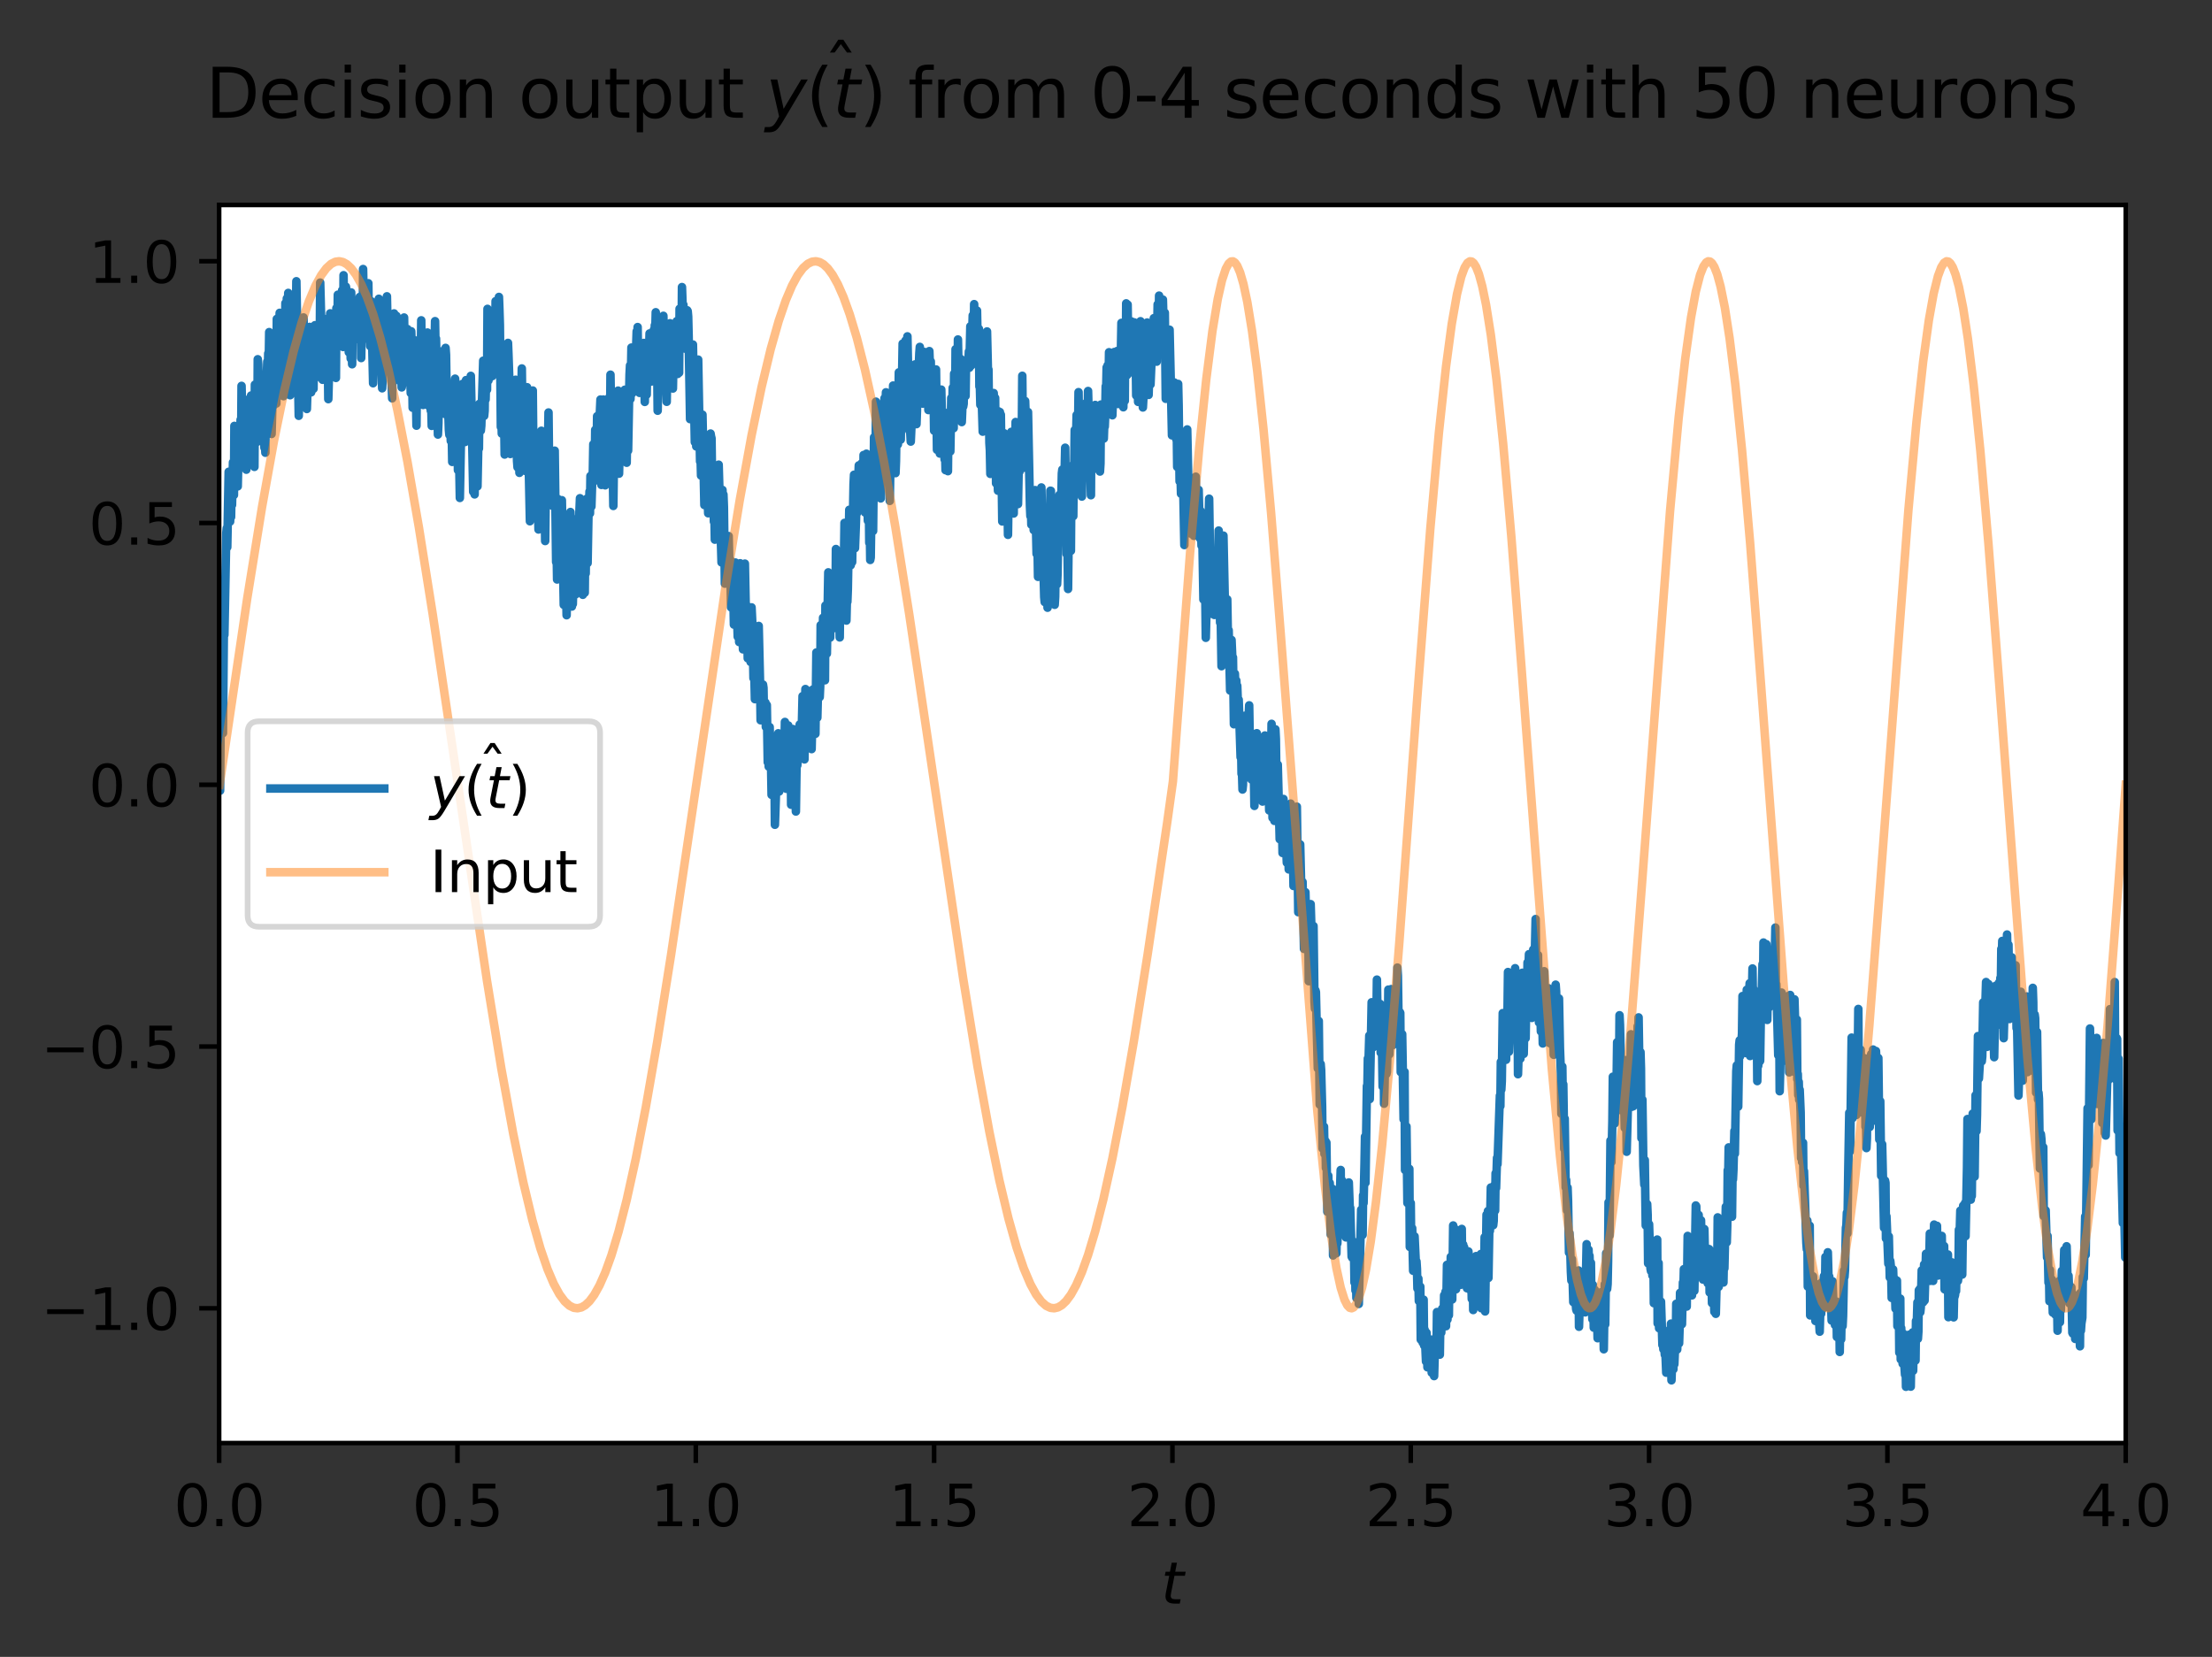 <?xml version="1.0" encoding="utf-8" standalone="no"?>
<!DOCTYPE svg PUBLIC "-//W3C//DTD SVG 1.1//EN"
  "http://www.w3.org/Graphics/SVG/1.1/DTD/svg11.dtd">
<svg xmlns:xlink="http://www.w3.org/1999/xlink" width="388.434pt" height="290.996pt" viewBox="0 0 388.434 290.996" xmlns="http://www.w3.org/2000/svg" version="1.1">
 <rect x="0" y="0" width="388.434" height="290.996" fill="#333333" stroke="none"/>
 <defs>
  <style type="text/css">*{stroke-linejoin: round; stroke-linecap: butt}</style>
 </defs>
 <g id="figure_1">
  <g id="patch_1">
   <path d="M -0 290.996 
L 388.434 290.996 
L 388.434 0 
L -0 0 
L -0 290.996 
z
" style="fill: none"/>
  </g>
  <g id="axes_1">
   <g id="patch_2">
    <path d="M 38.483 253.44 
L 373.283 253.44 
L 373.283 36 
L 38.483 36 
z
" style="fill: #ffffff"/>
   </g>
   <g id="matplotlib.axis_1">
    <g id="xtick_1">
     <g id="line2d_1">
      <defs>
       <path id="m535cc4d314" d="M 0 0 
L 0 3.5 
" style="stroke: #000000; stroke-width: 0.8"/>
      </defs>
      <g>
       <use xlink:href="#m535cc4d314" x="38.483" y="253.44" style="stroke: #000000; stroke-width: 0.8"/>
      </g>
     </g>
     <g id="text_1">
      <!-- 0.0 -->
      <g transform="translate(30.531 268.038) scale(0.1 -0.1)">
       <defs>
        <path id="DejaVuSans-30" d="M 2034 4250 
Q 1547 4250 1301 3770 
Q 1056 3291 1056 2328 
Q 1056 1369 1301 889 
Q 1547 409 2034 409 
Q 2525 409 2770 889 
Q 3016 1369 3016 2328 
Q 3016 3291 2770 3770 
Q 2525 4250 2034 4250 
z
M 2034 4750 
Q 2819 4750 3233 4129 
Q 3647 3509 3647 2328 
Q 3647 1150 3233 529 
Q 2819 -91 2034 -91 
Q 1250 -91 836 529 
Q 422 1150 422 2328 
Q 422 3509 836 4129 
Q 1250 4750 2034 4750 
z
" transform="scale(0.016)"/>
        <path id="DejaVuSans-2e" d="M 684 794 
L 1344 794 
L 1344 0 
L 684 0 
L 684 794 
z
" transform="scale(0.016)"/>
       </defs>
       <use xlink:href="#DejaVuSans-30"/>
       <use xlink:href="#DejaVuSans-2e" x="63.623"/>
       <use xlink:href="#DejaVuSans-30" x="95.41"/>
      </g>
     </g>
    </g>
    <g id="xtick_2">
     <g id="line2d_2">
      <g>
       <use xlink:href="#m535cc4d314" x="80.333" y="253.44" style="stroke: #000000; stroke-width: 0.8"/>
      </g>
     </g>
     <g id="text_2">
      <!-- 0.5 -->
      <g transform="translate(72.381 268.038) scale(0.1 -0.1)">
       <defs>
        <path id="DejaVuSans-35" d="M 691 4666 
L 3169 4666 
L 3169 4134 
L 1269 4134 
L 1269 2991 
Q 1406 3038 1543 3061 
Q 1681 3084 1819 3084 
Q 2600 3084 3056 2656 
Q 3513 2228 3513 1497 
Q 3513 744 3044 326 
Q 2575 -91 1722 -91 
Q 1428 -91 1123 -41 
Q 819 9 494 109 
L 494 744 
Q 775 591 1075 516 
Q 1375 441 1709 441 
Q 2250 441 2565 725 
Q 2881 1009 2881 1497 
Q 2881 1984 2565 2268 
Q 2250 2553 1709 2553 
Q 1456 2553 1204 2497 
Q 953 2441 691 2322 
L 691 4666 
z
" transform="scale(0.016)"/>
       </defs>
       <use xlink:href="#DejaVuSans-30"/>
       <use xlink:href="#DejaVuSans-2e" x="63.623"/>
       <use xlink:href="#DejaVuSans-35" x="95.41"/>
      </g>
     </g>
    </g>
    <g id="xtick_3">
     <g id="line2d_3">
      <g>
       <use xlink:href="#m535cc4d314" x="122.183" y="253.44" style="stroke: #000000; stroke-width: 0.8"/>
      </g>
     </g>
     <g id="text_3">
      <!-- 1.0 -->
      <g transform="translate(114.231 268.038) scale(0.1 -0.1)">
       <defs>
        <path id="DejaVuSans-31" d="M 794 531 
L 1825 531 
L 1825 4091 
L 703 3866 
L 703 4441 
L 1819 4666 
L 2450 4666 
L 2450 531 
L 3481 531 
L 3481 0 
L 794 0 
L 794 531 
z
" transform="scale(0.016)"/>
       </defs>
       <use xlink:href="#DejaVuSans-31"/>
       <use xlink:href="#DejaVuSans-2e" x="63.623"/>
       <use xlink:href="#DejaVuSans-30" x="95.41"/>
      </g>
     </g>
    </g>
    <g id="xtick_4">
     <g id="line2d_4">
      <g>
       <use xlink:href="#m535cc4d314" x="164.033" y="253.44" style="stroke: #000000; stroke-width: 0.8"/>
      </g>
     </g>
     <g id="text_4">
      <!-- 1.5 -->
      <g transform="translate(156.081 268.038) scale(0.1 -0.1)">
       <use xlink:href="#DejaVuSans-31"/>
       <use xlink:href="#DejaVuSans-2e" x="63.623"/>
       <use xlink:href="#DejaVuSans-35" x="95.41"/>
      </g>
     </g>
    </g>
    <g id="xtick_5">
     <g id="line2d_5">
      <g>
       <use xlink:href="#m535cc4d314" x="205.883" y="253.44" style="stroke: #000000; stroke-width: 0.8"/>
      </g>
     </g>
     <g id="text_5">
      <!-- 2.0 -->
      <g transform="translate(197.931 268.038) scale(0.1 -0.1)">
       <defs>
        <path id="DejaVuSans-32" d="M 1228 531 
L 3431 531 
L 3431 0 
L 469 0 
L 469 531 
Q 828 903 1448 1529 
Q 2069 2156 2228 2338 
Q 2531 2678 2651 2914 
Q 2772 3150 2772 3378 
Q 2772 3750 2511 3984 
Q 2250 4219 1831 4219 
Q 1534 4219 1204 4116 
Q 875 4013 500 3803 
L 500 4441 
Q 881 4594 1212 4672 
Q 1544 4750 1819 4750 
Q 2544 4750 2975 4387 
Q 3406 4025 3406 3419 
Q 3406 3131 3298 2873 
Q 3191 2616 2906 2266 
Q 2828 2175 2409 1742 
Q 1991 1309 1228 531 
z
" transform="scale(0.016)"/>
       </defs>
       <use xlink:href="#DejaVuSans-32"/>
       <use xlink:href="#DejaVuSans-2e" x="63.623"/>
       <use xlink:href="#DejaVuSans-30" x="95.41"/>
      </g>
     </g>
    </g>
    <g id="xtick_6">
     <g id="line2d_6">
      <g>
       <use xlink:href="#m535cc4d314" x="247.733" y="253.44" style="stroke: #000000; stroke-width: 0.8"/>
      </g>
     </g>
     <g id="text_6">
      <!-- 2.5 -->
      <g transform="translate(239.781 268.038) scale(0.1 -0.1)">
       <use xlink:href="#DejaVuSans-32"/>
       <use xlink:href="#DejaVuSans-2e" x="63.623"/>
       <use xlink:href="#DejaVuSans-35" x="95.41"/>
      </g>
     </g>
    </g>
    <g id="xtick_7">
     <g id="line2d_7">
      <g>
       <use xlink:href="#m535cc4d314" x="289.583" y="253.44" style="stroke: #000000; stroke-width: 0.8"/>
      </g>
     </g>
     <g id="text_7">
      <!-- 3.0 -->
      <g transform="translate(281.631 268.038) scale(0.1 -0.1)">
       <defs>
        <path id="DejaVuSans-33" d="M 2597 2516 
Q 3050 2419 3304 2112 
Q 3559 1806 3559 1356 
Q 3559 666 3084 287 
Q 2609 -91 1734 -91 
Q 1441 -91 1130 -33 
Q 819 25 488 141 
L 488 750 
Q 750 597 1062 519 
Q 1375 441 1716 441 
Q 2309 441 2620 675 
Q 2931 909 2931 1356 
Q 2931 1769 2642 2001 
Q 2353 2234 1838 2234 
L 1294 2234 
L 1294 2753 
L 1863 2753 
Q 2328 2753 2575 2939 
Q 2822 3125 2822 3475 
Q 2822 3834 2567 4026 
Q 2313 4219 1838 4219 
Q 1578 4219 1281 4162 
Q 984 4106 628 3988 
L 628 4550 
Q 988 4650 1302 4700 
Q 1616 4750 1894 4750 
Q 2613 4750 3031 4423 
Q 3450 4097 3450 3541 
Q 3450 3153 3228 2886 
Q 3006 2619 2597 2516 
z
" transform="scale(0.016)"/>
       </defs>
       <use xlink:href="#DejaVuSans-33"/>
       <use xlink:href="#DejaVuSans-2e" x="63.623"/>
       <use xlink:href="#DejaVuSans-30" x="95.41"/>
      </g>
     </g>
    </g>
    <g id="xtick_8">
     <g id="line2d_8">
      <g>
       <use xlink:href="#m535cc4d314" x="331.433" y="253.44" style="stroke: #000000; stroke-width: 0.8"/>
      </g>
     </g>
     <g id="text_8">
      <!-- 3.5 -->
      <g transform="translate(323.481 268.038) scale(0.1 -0.1)">
       <use xlink:href="#DejaVuSans-33"/>
       <use xlink:href="#DejaVuSans-2e" x="63.623"/>
       <use xlink:href="#DejaVuSans-35" x="95.41"/>
      </g>
     </g>
    </g>
    <g id="xtick_9">
     <g id="line2d_9">
      <g>
       <use xlink:href="#m535cc4d314" x="373.283" y="253.44" style="stroke: #000000; stroke-width: 0.8"/>
      </g>
     </g>
     <g id="text_9">
      <!-- 4.0 -->
      <g transform="translate(365.331 268.038) scale(0.1 -0.1)">
       <defs>
        <path id="DejaVuSans-34" d="M 2419 4116 
L 825 1625 
L 2419 1625 
L 2419 4116 
z
M 2253 4666 
L 3047 4666 
L 3047 1625 
L 3713 1625 
L 3713 1100 
L 3047 1100 
L 3047 0 
L 2419 0 
L 2419 1100 
L 313 1100 
L 313 1709 
L 2253 4666 
z
" transform="scale(0.016)"/>
       </defs>
       <use xlink:href="#DejaVuSans-34"/>
       <use xlink:href="#DejaVuSans-2e" x="63.623"/>
       <use xlink:href="#DejaVuSans-30" x="95.41"/>
      </g>
     </g>
    </g>
    <g id="text_10">
     <!-- $t$ -->
     <g transform="translate(203.883 281.717) scale(0.1 -0.1)">
      <defs>
       <path id="DejaVuSans-Oblique-74" d="M 2706 3500 
L 2619 3053 
L 1472 3053 
L 1100 1153 
Q 1081 1047 1072 975 
Q 1063 903 1063 863 
Q 1063 663 1183 572 
Q 1303 481 1569 481 
L 2150 481 
L 2053 0 
L 1503 0 
Q 991 0 739 200 
Q 488 400 488 806 
Q 488 878 497 964 
Q 506 1050 525 1153 
L 897 3053 
L 409 3053 
L 500 3500 
L 978 3500 
L 1172 4494 
L 1747 4494 
L 1556 3500 
L 2706 3500 
z
" transform="scale(0.016)"/>
      </defs>
      <use xlink:href="#DejaVuSans-Oblique-74" transform="translate(0 0.781)"/>
     </g>
    </g>
   </g>
   <g id="matplotlib.axis_2">
    <g id="ytick_1">
     <g id="line2d_10">
      <defs>
       <path id="m65cdd11045" d="M 0 0 
L -3.5 0 
" style="stroke: #000000; stroke-width: 0.8"/>
      </defs>
      <g>
       <use xlink:href="#m65cdd11045" x="38.483" y="229.769" style="stroke: #000000; stroke-width: 0.8"/>
      </g>
     </g>
     <g id="text_11">
      <!-- −1.0 -->
      <g transform="translate(7.2 233.569) scale(0.1 -0.1)">
       <defs>
        <path id="DejaVuSans-2212" d="M 678 2272 
L 4684 2272 
L 4684 1741 
L 678 1741 
L 678 2272 
z
" transform="scale(0.016)"/>
       </defs>
       <use xlink:href="#DejaVuSans-2212"/>
       <use xlink:href="#DejaVuSans-31" x="83.789"/>
       <use xlink:href="#DejaVuSans-2e" x="147.412"/>
       <use xlink:href="#DejaVuSans-30" x="179.199"/>
      </g>
     </g>
    </g>
    <g id="ytick_2">
     <g id="line2d_11">
      <g>
       <use xlink:href="#m65cdd11045" x="38.483" y="183.798" style="stroke: #000000; stroke-width: 0.8"/>
      </g>
     </g>
     <g id="text_12">
      <!-- −0.5 -->
      <g transform="translate(7.2 187.597) scale(0.1 -0.1)">
       <use xlink:href="#DejaVuSans-2212"/>
       <use xlink:href="#DejaVuSans-30" x="83.789"/>
       <use xlink:href="#DejaVuSans-2e" x="147.412"/>
       <use xlink:href="#DejaVuSans-35" x="179.199"/>
      </g>
     </g>
    </g>
    <g id="ytick_3">
     <g id="line2d_12">
      <g>
       <use xlink:href="#m65cdd11045" x="38.483" y="137.827" style="stroke: #000000; stroke-width: 0.8"/>
      </g>
     </g>
     <g id="text_13">
      <!-- 0.0 -->
      <g transform="translate(15.58 141.626) scale(0.1 -0.1)">
       <use xlink:href="#DejaVuSans-30"/>
       <use xlink:href="#DejaVuSans-2e" x="63.623"/>
       <use xlink:href="#DejaVuSans-30" x="95.41"/>
      </g>
     </g>
    </g>
    <g id="ytick_4">
     <g id="line2d_13">
      <g>
       <use xlink:href="#m65cdd11045" x="38.483" y="91.855" style="stroke: #000000; stroke-width: 0.8"/>
      </g>
     </g>
     <g id="text_14">
      <!-- 0.5 -->
      <g transform="translate(15.58 95.654) scale(0.1 -0.1)">
       <use xlink:href="#DejaVuSans-30"/>
       <use xlink:href="#DejaVuSans-2e" x="63.623"/>
       <use xlink:href="#DejaVuSans-35" x="95.41"/>
      </g>
     </g>
    </g>
    <g id="ytick_5">
     <g id="line2d_14">
      <g>
       <use xlink:href="#m65cdd11045" x="38.483" y="45.884" style="stroke: #000000; stroke-width: 0.8"/>
      </g>
     </g>
     <g id="text_15">
      <!-- 1.0 -->
      <g transform="translate(15.58 49.683) scale(0.1 -0.1)">
       <use xlink:href="#DejaVuSans-31"/>
       <use xlink:href="#DejaVuSans-2e" x="63.623"/>
       <use xlink:href="#DejaVuSans-30" x="95.41"/>
      </g>
     </g>
    </g>
   </g>
   <g id="line2d_15">
    <path d="M 38.567 137.827 
L 38.65 138.862 
L 38.818 118.792 
L 38.901 118.843 
L 38.985 120.296 
L 39.152 128.761 
L 39.32 110.064 
L 39.404 111.512 
L 39.738 93.586 
L 39.822 92.765 
L 39.906 96.105 
L 40.157 82.86 
L 40.241 82.896 
L 40.408 91.601 
L 40.492 89.233 
L 40.575 90.813 
L 40.659 85.85 
L 40.743 88.685 
L 40.91 81.206 
L 41.078 86.941 
L 41.161 74.799 
L 41.245 78.717 
L 41.412 80.699 
L 41.496 79.071 
L 41.747 85.419 
L 41.915 78.206 
L 41.998 79.438 
L 42.082 80.927 
L 42.249 73.722 
L 42.333 78.826 
L 42.417 67.77 
L 42.584 75.302 
L 42.668 70.046 
L 42.835 80.261 
L 42.919 74.546 
L 43.003 78.066 
L 43.086 76.203 
L 43.17 76.669 
L 43.254 82.489 
L 43.421 77.04 
L 43.505 78.995 
L 43.589 72.561 
L 43.756 76.955 
L 43.84 69.976 
L 43.923 73.581 
L 44.091 69.464 
L 44.174 70.923 
L 44.258 74.622 
L 44.342 69.6 
L 44.593 78.76 
L 44.677 81.997 
L 44.76 67.553 
L 44.844 71.932 
L 44.928 73.213 
L 45.011 68.928 
L 45.095 69.358 
L 45.179 77.592 
L 45.263 63.094 
L 45.346 63.941 
L 45.43 67.422 
L 45.514 66.675 
L 45.597 66.953 
L 45.681 72.109 
L 45.765 72.095 
L 45.848 68.388 
L 45.932 70.874 
L 46.016 70.034 
L 46.1 76.17 
L 46.267 72.49 
L 46.351 74.083 
L 46.434 78.63 
L 46.518 77.802 
L 46.602 79.512 
L 46.685 66.447 
L 46.769 68.132 
L 46.937 63.502 
L 47.02 66.474 
L 47.104 62.063 
L 47.188 63.944 
L 47.271 58.326 
L 47.355 59.473 
L 47.522 74.47 
L 47.606 74.372 
L 47.69 76.219 
L 47.941 67.169 
L 48.025 71.268 
L 48.192 65.594 
L 48.276 65.547 
L 48.359 63.197 
L 48.443 63.824 
L 48.527 70.866 
L 48.611 56.01 
L 48.778 66.328 
L 48.862 57.034 
L 48.945 59.118 
L 49.113 54.944 
L 49.28 67.295 
L 49.364 61.533 
L 49.448 62.788 
L 49.531 64.875 
L 49.699 61.674 
L 49.782 69.581 
L 49.95 58.779 
L 50.033 64.884 
L 50.117 53.244 
L 50.285 60.549 
L 50.368 52.422 
L 50.452 57.106 
L 50.619 51.446 
L 50.954 69.409 
L 51.038 66.335 
L 51.122 67.01 
L 51.205 67.449 
L 51.289 59.689 
L 51.373 63.455 
L 51.54 58.567 
L 51.624 58.587 
L 51.707 57.809 
L 51.791 58.403 
L 51.875 58.31 
L 51.959 57.097 
L 52.042 49.394 
L 52.461 73.026 
L 52.544 65.953 
L 52.628 68.142 
L 52.712 67.865 
L 52.796 64.304 
L 52.879 66.653 
L 52.963 64.84 
L 53.047 57.691 
L 53.13 63.546 
L 53.214 62.389 
L 53.298 55.754 
L 53.465 61.315 
L 53.549 66.5 
L 53.633 64.964 
L 53.716 63.798 
L 53.8 64.963 
L 53.884 71.831 
L 53.967 69.169 
L 54.051 60.498 
L 54.135 63.269 
L 54.218 63.374 
L 54.386 57.416 
L 54.637 68.905 
L 54.721 66.789 
L 54.804 67.421 
L 54.888 60.522 
L 55.055 68.282 
L 55.139 59.129 
L 55.223 62.488 
L 55.307 57.12 
L 55.39 57.762 
L 55.641 66.224 
L 55.725 64.432 
L 55.809 58.369 
L 55.892 60.888 
L 56.06 56.746 
L 56.144 61.063 
L 56.227 49.628 
L 56.311 52.696 
L 56.562 62.846 
L 56.646 66.701 
L 56.729 60.913 
L 56.813 61.638 
L 56.897 60.984 
L 56.981 56.016 
L 57.064 56.209 
L 57.232 60.26 
L 57.315 58.523 
L 57.399 65.291 
L 57.483 60.124 
L 57.566 61.934 
L 57.65 70.099 
L 57.734 67.09 
L 57.818 58.19 
L 57.901 62.603 
L 57.985 55.034 
L 58.236 63.895 
L 58.32 60.039 
L 58.403 62.739 
L 58.571 55.18 
L 58.738 62.386 
L 58.822 57.123 
L 58.906 57.904 
L 58.989 66.371 
L 59.073 54.124 
L 59.157 57.143 
L 59.24 59.575 
L 59.324 51.76 
L 59.492 58.943 
L 59.575 53.553 
L 59.659 54.604 
L 59.743 58.954 
L 59.826 52.73 
L 59.91 52.824 
L 59.994 59.38 
L 60.077 50.995 
L 60.245 60.939 
L 60.329 48.338 
L 60.412 55.762 
L 60.496 54.139 
L 60.58 54.301 
L 60.663 59.389 
L 60.747 50.35 
L 60.831 50.983 
L 60.914 53.006 
L 60.998 52.699 
L 61.082 53.076 
L 61.249 61.865 
L 61.333 53.864 
L 61.417 56.465 
L 61.584 62.96 
L 61.668 51.356 
L 61.835 63.974 
L 61.919 56.407 
L 62.086 59.787 
L 62.17 55.417 
L 62.254 57.406 
L 62.421 52.953 
L 62.505 53.209 
L 62.588 58.953 
L 62.672 57.551 
L 62.756 55.857 
L 62.923 59.272 
L 63.007 53.112 
L 63.091 56.073 
L 63.174 52.152 
L 63.258 52.792 
L 63.342 53.494 
L 63.425 62.882 
L 63.593 53.343 
L 63.677 59.71 
L 63.76 47.249 
L 63.928 56.092 
L 64.011 54.251 
L 64.095 59.365 
L 64.262 51.661 
L 64.43 57.734 
L 64.514 50.934 
L 64.597 55.665 
L 64.681 49.745 
L 64.765 57.036 
L 64.848 53.909 
L 65.016 60.796 
L 65.183 52.905 
L 65.518 67.308 
L 65.602 64.472 
L 65.685 57.451 
L 65.853 64.253 
L 65.936 53.679 
L 66.02 54.312 
L 66.188 61.325 
L 66.355 58.251 
L 66.439 58.281 
L 66.522 52.473 
L 66.69 61.8 
L 66.773 60.695 
L 66.857 55.523 
L 67.108 68.194 
L 67.276 64.775 
L 67.359 65.37 
L 67.443 58.82 
L 67.527 60.176 
L 67.61 59.195 
L 67.694 55.746 
L 67.862 64.377 
L 67.945 52.043 
L 68.196 64.163 
L 68.28 62.482 
L 68.364 57.51 
L 68.447 57.791 
L 68.866 69.955 
L 68.95 61.129 
L 69.033 64.911 
L 69.201 55.046 
L 69.452 63.919 
L 69.619 55.48 
L 69.703 60.37 
L 69.787 59.075 
L 69.954 63.07 
L 70.038 59.025 
L 70.121 59.475 
L 70.205 66.903 
L 70.289 64.614 
L 70.373 59.476 
L 70.54 68.036 
L 70.624 67.563 
L 70.707 59.862 
L 70.791 60.664 
L 70.875 62.026 
L 70.958 55.765 
L 71.126 66.714 
L 71.21 66.775 
L 71.293 59.018 
L 71.377 62.433 
L 71.461 62.341 
L 71.544 57.789 
L 71.628 62.646 
L 71.712 61.124 
L 71.795 58.645 
L 71.879 59.551 
L 72.13 69.039 
L 72.214 58.18 
L 72.298 60.638 
L 72.465 71.613 
L 72.549 70.905 
L 72.8 60.881 
L 72.884 59.78 
L 73.135 74.761 
L 73.218 64.71 
L 73.302 64.721 
L 73.386 68.809 
L 73.469 61.285 
L 73.637 67.634 
L 73.804 62.379 
L 73.888 63.733 
L 73.972 56.258 
L 74.055 63.755 
L 74.139 62.134 
L 74.306 71.123 
L 74.39 62.598 
L 74.474 65.053 
L 74.558 70.152 
L 74.641 67.517 
L 74.725 60.66 
L 74.809 64.422 
L 75.06 58.403 
L 75.311 71.312 
L 75.478 60.891 
L 75.646 72.133 
L 75.729 71.298 
L 75.813 74.798 
L 75.98 66.119 
L 76.148 61.063 
L 76.232 65.42 
L 76.399 56.404 
L 76.483 61.547 
L 76.566 59.457 
L 76.817 71.078 
L 76.901 76.318 
L 76.985 74.319 
L 77.069 65.892 
L 77.236 72.882 
L 77.32 68.653 
L 77.403 69.481 
L 77.487 69.521 
L 77.571 69.734 
L 77.654 67.683 
L 77.738 61.657 
L 77.906 69.65 
L 77.989 67.205 
L 78.073 65.497 
L 78.157 68.945 
L 78.24 61.1 
L 78.324 62.3 
L 78.491 72.936 
L 78.575 67.977 
L 78.826 75.492 
L 78.91 76.372 
L 78.994 72.592 
L 79.161 77.448 
L 79.245 70.983 
L 79.412 81.124 
L 79.496 71.398 
L 79.58 72.292 
L 79.663 76.135 
L 79.831 67.736 
L 79.914 66.506 
L 79.998 67.506 
L 80.082 73.523 
L 80.165 70.79 
L 80.249 77.075 
L 80.333 74.905 
L 80.417 82.574 
L 80.5 75.549 
L 80.668 82.862 
L 80.751 87.453 
L 81.002 74.013 
L 81.086 76.874 
L 81.17 74.641 
L 81.254 67.404 
L 81.337 72.345 
L 81.421 72.203 
L 81.505 69.435 
L 81.672 77.626 
L 81.839 66.758 
L 82.091 77.148 
L 82.174 69.817 
L 82.258 69.908 
L 82.425 68.549 
L 82.593 77.539 
L 82.676 66.011 
L 82.76 69.765 
L 83.095 86.36 
L 83.262 85.67 
L 83.346 86.828 
L 83.43 78.115 
L 83.513 79.896 
L 83.597 83.182 
L 83.681 75.523 
L 83.848 85.415 
L 84.016 76.944 
L 84.099 78.789 
L 84.183 70.924 
L 84.267 73.262 
L 84.434 75.63 
L 84.518 74.746 
L 84.853 63.352 
L 85.02 73.042 
L 85.104 72.156 
L 85.187 64.761 
L 85.271 70.17 
L 85.439 63.34 
L 85.522 68.446 
L 85.606 54.245 
L 85.773 66.835 
L 85.857 66.371 
L 85.941 56.264 
L 86.024 59.478 
L 86.108 62.52 
L 86.276 57.198 
L 86.443 66.061 
L 86.527 56.656 
L 86.61 57.142 
L 86.694 60.976 
L 86.778 56.073 
L 86.861 63.853 
L 86.945 62.416 
L 87.029 52.894 
L 87.28 64.857 
L 87.447 56.194 
L 87.531 62.871 
L 87.615 52.151 
L 87.698 54.347 
L 87.782 57.062 
L 87.95 74.977 
L 88.033 72.7 
L 88.117 76.156 
L 88.201 66.353 
L 88.368 75.489 
L 88.452 67.536 
L 88.619 79.828 
L 88.703 74.381 
L 88.787 67.756 
L 88.87 70.579 
L 88.954 65.42 
L 89.121 70.435 
L 89.205 60.223 
L 89.289 62.306 
L 89.456 67.158 
L 89.54 69.628 
L 89.624 79.731 
L 89.707 78.322 
L 89.791 77.827 
L 90.042 74.581 
L 90.126 78.059 
L 90.293 68.578 
L 90.461 75.946 
L 90.544 66.699 
L 90.795 80.948 
L 90.879 82.061 
L 91.046 74.616 
L 91.214 83.045 
L 91.381 70.383 
L 91.465 74.696 
L 91.632 64.712 
L 91.8 78.436 
L 91.883 78.604 
L 91.967 81.235 
L 92.135 76.896 
L 92.218 82.695 
L 92.469 75.873 
L 92.553 68.004 
L 93.055 91.546 
L 93.139 75.065 
L 93.223 79.967 
L 93.306 85.651 
L 93.474 77.739 
L 93.557 68.587 
L 93.725 85.936 
L 93.809 84.855 
L 93.976 87.295 
L 94.06 83.619 
L 94.143 85.546 
L 94.311 78.896 
L 94.562 92.991 
L 94.646 88.799 
L 94.897 92.053 
L 94.98 88.975 
L 95.064 75.654 
L 95.231 84.53 
L 95.315 76.633 
L 95.399 79.768 
L 95.483 88.117 
L 95.566 86.724 
L 95.65 88.152 
L 95.734 95.018 
L 95.901 80.963 
L 95.985 85.262 
L 96.068 76.463 
L 96.152 77.161 
L 96.236 77.953 
L 96.32 72.445 
L 96.487 87.953 
L 96.571 83.737 
L 96.654 88.473 
L 96.822 85.885 
L 96.989 88.814 
L 97.073 87.857 
L 97.24 88.353 
L 97.408 79.152 
L 97.659 98.711 
L 97.742 96.232 
L 97.826 101.772 
L 97.994 87.641 
L 98.161 93.804 
L 98.496 87.887 
L 98.579 88.59 
L 98.663 87.85 
L 98.998 106.229 
L 99.165 101.859 
L 99.249 102.017 
L 99.333 98.951 
L 99.5 108.05 
L 99.751 91.723 
L 99.835 93.036 
L 99.919 96.314 
L 100.002 96.234 
L 100.17 89.924 
L 100.337 101.1 
L 100.421 106.525 
L 100.505 104.206 
L 100.588 106.076 
L 100.672 102.607 
L 100.756 103.527 
L 100.839 102.251 
L 100.923 99.164 
L 101.007 99.407 
L 101.09 104.385 
L 101.425 91.056 
L 101.509 95.669 
L 101.844 87.5 
L 102.179 95.652 
L 102.346 104.464 
L 102.513 96.401 
L 102.681 104.099 
L 102.764 95.784 
L 102.848 100.722 
L 103.016 87.608 
L 103.183 98.891 
L 103.35 89.578 
L 103.434 88.957 
L 103.518 86.32 
L 103.601 90.161 
L 103.685 83.598 
L 103.853 88.96 
L 104.02 83.546 
L 104.104 82.767 
L 104.187 78.022 
L 104.355 84.497 
L 104.438 82.802 
L 104.522 75.495 
L 104.606 77.465 
L 104.69 77.704 
L 104.773 79.018 
L 104.857 73.095 
L 104.941 77.163 
L 105.024 73.665 
L 105.108 73.745 
L 105.192 72.799 
L 105.275 73.885 
L 105.443 70.169 
L 105.61 85.165 
L 105.694 76.646 
L 105.778 79.843 
L 105.861 77.537 
L 105.945 70.17 
L 106.112 83.632 
L 106.196 83.521 
L 106.28 85.234 
L 106.531 75.404 
L 106.615 77.687 
L 106.698 77.236 
L 106.782 70.091 
L 106.866 71.936 
L 106.949 69.849 
L 107.033 77.408 
L 107.117 76.86 
L 107.201 65.804 
L 107.368 76.805 
L 107.452 73.293 
L 107.703 88.858 
L 107.87 76.307 
L 108.038 80.999 
L 108.205 71.694 
L 108.289 75.186 
L 108.54 68.603 
L 108.707 83.191 
L 108.875 76.483 
L 108.958 79.544 
L 109.042 75.089 
L 109.126 75.95 
L 109.293 78.07 
L 109.46 75.3 
L 109.544 80.579 
L 109.712 68.453 
L 110.046 81.269 
L 110.13 76.023 
L 110.214 77.448 
L 110.297 79.149 
L 110.549 65.779 
L 110.632 64.18 
L 110.716 70.076 
L 110.883 61.044 
L 110.967 69.127 
L 111.051 69.033 
L 111.134 68.873 
L 111.218 65.073 
L 111.386 67.917 
L 111.469 63.181 
L 111.553 65.55 
L 111.804 58.193 
L 111.888 60.291 
L 111.971 57.44 
L 112.055 64.311 
L 112.139 62.543 
L 112.223 64.243 
L 112.306 69 
L 112.39 61.815 
L 112.474 63.843 
L 112.641 66.982 
L 112.808 60.719 
L 112.892 63.301 
L 112.976 62.694 
L 113.06 60.231 
L 113.227 70.586 
L 113.311 62.71 
L 113.394 64.255 
L 113.562 69.31 
L 113.645 63.468 
L 113.729 64.234 
L 113.813 63.393 
L 113.897 65.198 
L 114.064 58.563 
L 114.148 62.399 
L 114.231 59.097 
L 114.399 66.999 
L 114.482 62.871 
L 114.566 64.188 
L 114.65 65.987 
L 114.817 57.922 
L 114.901 60.089 
L 114.985 57.127 
L 115.068 58.144 
L 115.152 54.84 
L 115.403 63.479 
L 115.487 72.133 
L 115.654 62.393 
L 115.738 68.459 
L 115.905 61.324 
L 115.989 67.481 
L 116.073 66.042 
L 116.24 59.103 
L 116.324 59.233 
L 116.408 59.747 
L 116.491 55.465 
L 116.659 63.733 
L 116.742 63.647 
L 116.826 62.243 
L 117.077 70.564 
L 117.245 60.516 
L 117.328 61.139 
L 117.496 58.487 
L 117.579 59.523 
L 117.663 56.775 
L 117.83 66.818 
L 117.914 65.981 
L 117.998 66.292 
L 118.165 68.235 
L 118.333 59.342 
L 118.5 64.966 
L 118.667 56.846 
L 118.751 62.774 
L 118.835 56.407 
L 119.002 65.675 
L 119.17 59.338 
L 119.253 65.46 
L 119.337 54.229 
L 119.421 57.516 
L 119.588 54.109 
L 119.672 61.185 
L 119.756 50.419 
L 119.839 52.764 
L 119.923 56.332 
L 120.007 53.521 
L 120.258 60.841 
L 120.341 61.241 
L 120.509 55.564 
L 120.593 57.994 
L 120.676 54.498 
L 120.76 54.651 
L 120.844 55.567 
L 120.927 58.981 
L 121.178 73.608 
L 121.346 67.677 
L 121.597 70.804 
L 121.681 60.511 
L 122.015 77.648 
L 122.183 71.764 
L 122.267 78.407 
L 122.35 71.234 
L 122.518 77.221 
L 122.601 63.16 
L 122.936 81.039 
L 123.02 80.32 
L 123.104 83.522 
L 123.355 72.823 
L 123.689 88.697 
L 123.773 87.638 
L 123.941 77.481 
L 124.359 90.142 
L 124.526 84.917 
L 124.61 84.779 
L 124.778 76.145 
L 124.861 76.657 
L 124.945 76.96 
L 125.112 89.414 
L 125.196 85.217 
L 125.28 87.013 
L 125.363 91.61 
L 125.447 90.039 
L 125.531 94.78 
L 125.698 82.532 
L 125.782 84.479 
L 125.949 93.927 
L 126.033 92.43 
L 126.2 81.611 
L 126.703 98.775 
L 126.87 86.049 
L 126.954 89.178 
L 127.037 86.85 
L 127.121 89.056 
L 127.289 102.508 
L 127.372 97.875 
L 127.456 97.969 
L 127.623 100.559 
L 127.707 100.371 
L 127.791 99.208 
L 127.958 94.153 
L 128.126 100.821 
L 128.209 98.278 
L 128.377 106.673 
L 128.544 99.437 
L 128.628 105.194 
L 128.711 101.607 
L 128.879 109.701 
L 129.13 98.796 
L 129.548 111.823 
L 129.632 105.344 
L 129.8 112.761 
L 129.967 98.925 
L 130.051 105.321 
L 130.134 105.079 
L 130.218 104.78 
L 130.469 114.044 
L 130.804 98.989 
L 130.971 107.532 
L 131.055 108.292 
L 131.139 106.36 
L 131.306 115.617 
L 131.39 110.321 
L 131.557 115.372 
L 131.641 115.115 
L 131.725 113.131 
L 131.808 116.257 
L 131.976 106.669 
L 132.143 110.151 
L 132.311 119.104 
L 132.394 118.321 
L 132.478 119.062 
L 132.562 122.793 
L 132.645 111.461 
L 132.729 113.352 
L 132.896 118.212 
L 132.98 117.729 
L 133.064 120.215 
L 133.148 117.755 
L 133.231 109.93 
L 133.482 120.574 
L 133.566 126.496 
L 133.65 125.531 
L 133.733 125.182 
L 133.985 120.229 
L 134.068 120.791 
L 134.152 125.518 
L 134.236 125.055 
L 134.319 126.232 
L 134.403 123.386 
L 134.487 127.676 
L 134.654 123.827 
L 134.822 133.871 
L 134.905 128.389 
L 134.989 134.638 
L 135.073 133.538 
L 135.156 127.686 
L 135.24 132.699 
L 135.324 129.963 
L 135.491 139.595 
L 135.575 138.931 
L 135.659 137.295 
L 135.826 138.35 
L 135.91 134.145 
L 135.993 135.272 
L 136.077 144.85 
L 136.496 132.447 
L 136.579 131.974 
L 136.663 128.785 
L 136.83 139.01 
L 137.081 136.798 
L 137.165 129.392 
L 137.249 130 
L 137.416 137.138 
L 137.584 129.274 
L 137.751 131.458 
L 137.835 126.795 
L 138.086 138.533 
L 138.17 137.24 
L 138.253 133.726 
L 138.337 135.835 
L 138.421 127.408 
L 138.672 138.226 
L 138.839 130.11 
L 138.923 141.332 
L 139.09 132.04 
L 139.174 137.368 
L 139.258 128.041 
L 139.341 129.575 
L 139.425 136.061 
L 139.509 135.843 
L 139.592 129.858 
L 139.676 132.557 
L 139.76 142.524 
L 139.927 130.834 
L 140.011 134.415 
L 140.262 129.175 
L 140.346 131.482 
L 140.429 127.237 
L 140.513 128.476 
L 140.681 132.672 
L 140.932 122.261 
L 141.015 130.258 
L 141.099 125.438 
L 141.266 133.369 
L 141.434 121.015 
L 141.518 121.976 
L 141.601 124.135 
L 141.685 129.842 
L 141.769 124.428 
L 141.852 125.814 
L 141.936 129.097 
L 142.103 121.363 
L 142.187 121.817 
L 142.271 127.259 
L 142.355 125.406 
L 142.438 126.935 
L 142.522 131.563 
L 142.773 121.083 
L 142.857 124.334 
L 142.94 122.265 
L 143.192 128.877 
L 143.359 114.595 
L 143.443 117.446 
L 143.526 126.042 
L 143.694 119.199 
L 143.777 118.225 
L 143.945 122.425 
L 144.029 120.541 
L 144.112 109.796 
L 144.196 113.239 
L 144.28 109.994 
L 144.447 115.243 
L 144.531 108.498 
L 144.614 110.248 
L 144.866 119.476 
L 144.949 106.348 
L 145.033 107.925 
L 145.2 114.794 
L 145.451 100.521 
L 145.619 110.843 
L 145.703 109.256 
L 145.786 111.975 
L 145.87 104.473 
L 146.121 110.484 
L 146.205 103.319 
L 146.288 106.762 
L 146.456 102.896 
L 146.623 108.922 
L 146.707 107.288 
L 146.791 96.425 
L 146.874 96.93 
L 146.958 99.492 
L 147.042 106.858 
L 147.125 106.556 
L 147.293 103.789 
L 147.46 111.947 
L 147.628 97.109 
L 147.711 102.665 
L 147.795 104.136 
L 147.962 102.585 
L 148.046 97.568 
L 148.13 97.863 
L 148.214 97.914 
L 148.297 91.834 
L 148.381 92.271 
L 148.632 108.988 
L 148.716 105.46 
L 148.799 105.693 
L 148.883 103.489 
L 149.134 89.536 
L 149.218 89.544 
L 149.385 99.277 
L 149.469 92.928 
L 149.553 94.731 
L 149.636 98.728 
L 149.888 85.011 
L 149.971 83.383 
L 150.139 96.277 
L 150.306 91.722 
L 150.39 88.565 
L 150.473 90.153 
L 150.557 83.723 
L 150.641 85.866 
L 150.808 81.735 
L 150.976 88.276 
L 151.059 85.193 
L 151.143 89.131 
L 151.31 81.38 
L 151.478 89.148 
L 151.562 88.571 
L 151.645 79.917 
L 151.729 86.068 
L 151.813 84.553 
L 151.896 90.002 
L 151.98 88.132 
L 152.147 79.684 
L 152.399 91.449 
L 152.482 84.678 
L 152.566 87.672 
L 152.65 95.325 
L 152.733 92.069 
L 152.817 98.342 
L 152.901 97.92 
L 153.068 86.83 
L 153.152 88.924 
L 153.236 86.707 
L 153.319 93.253 
L 153.487 76.803 
L 153.738 84.204 
L 153.821 70.545 
L 153.905 76.947 
L 153.989 76.575 
L 154.073 79.945 
L 154.24 77.113 
L 154.324 73.247 
L 154.575 81.269 
L 154.658 87.534 
L 154.826 77.947 
L 154.91 77.347 
L 154.993 77.521 
L 155.077 77.489 
L 155.161 70.782 
L 155.244 71.256 
L 155.328 69.932 
L 155.412 70.035 
L 155.495 71.274 
L 155.579 68.9 
L 155.914 79.97 
L 155.998 82.83 
L 156.081 78.515 
L 156.249 87.969 
L 156.5 72.826 
L 156.584 74.581 
L 156.667 75.052 
L 156.835 67.712 
L 156.918 68.33 
L 157.253 83.094 
L 157.337 81.013 
L 157.421 75.392 
L 157.504 77.318 
L 157.588 76.681 
L 157.672 78.054 
L 157.839 65.399 
L 157.923 72.291 
L 158.006 69.195 
L 158.09 69.272 
L 158.174 77.213 
L 158.341 66.279 
L 158.425 65.077 
L 158.509 60.349 
L 158.676 67.028 
L 158.843 65.815 
L 158.927 64.946 
L 159.011 59.811 
L 159.095 60.418 
L 159.262 63.753 
L 159.346 59.074 
L 159.68 75.643 
L 159.764 74.487 
L 159.932 77.552 
L 160.35 68.33 
L 160.517 74.338 
L 160.685 63.998 
L 160.936 74.492 
L 161.02 72.177 
L 161.103 65.546 
L 161.187 68.521 
L 161.438 62.002 
L 161.522 60.925 
L 161.689 68.147 
L 161.857 66.869 
L 162.024 70.888 
L 162.191 61.78 
L 162.359 68.327 
L 162.443 66.6 
L 162.526 69.595 
L 162.61 64.129 
L 162.777 70.569 
L 162.861 61.827 
L 163.028 72.016 
L 163.196 61.662 
L 163.363 66.078 
L 163.447 63.476 
L 163.531 69.359 
L 163.614 67.507 
L 163.698 65.223 
L 163.782 69.633 
L 163.865 68.936 
L 163.949 69.837 
L 164.033 75.647 
L 164.117 68.259 
L 164.284 71.922 
L 164.368 64.888 
L 164.535 78.994 
L 164.619 72.211 
L 164.702 76.641 
L 164.87 69.775 
L 165.037 79.655 
L 165.121 75.866 
L 165.288 68.423 
L 165.539 78.438 
L 165.707 72.352 
L 165.874 80.688 
L 165.958 79.229 
L 166.042 82.572 
L 166.125 81.784 
L 166.209 76.797 
L 166.293 77.036 
L 166.376 77.824 
L 166.46 82.749 
L 166.544 74.697 
L 166.628 74.833 
L 166.879 79.28 
L 167.046 69.898 
L 167.13 74.054 
L 167.213 73.874 
L 167.297 68.113 
L 167.465 75.201 
L 167.548 65.629 
L 167.716 73.26 
L 167.799 61.33 
L 167.883 63.553 
L 168.05 69.98 
L 168.134 68.738 
L 168.218 59.623 
L 168.385 68.608 
L 168.469 67.777 
L 168.553 64.143 
L 168.636 68.761 
L 168.72 63.047 
L 168.804 65.309 
L 168.887 74.129 
L 168.971 72.129 
L 169.055 63.562 
L 169.139 71.405 
L 169.222 70.917 
L 169.306 63.742 
L 169.39 63.897 
L 169.473 64.315 
L 169.557 69.55 
L 169.641 63.741 
L 169.724 63.953 
L 169.808 64.744 
L 169.976 63.099 
L 170.059 63.427 
L 170.143 61.729 
L 170.227 64.584 
L 170.394 57.314 
L 170.561 64.188 
L 170.813 55.399 
L 170.896 55.983 
L 170.98 60.241 
L 171.064 53.414 
L 171.231 63.537 
L 171.398 57.619 
L 171.482 61.67 
L 171.566 54.549 
L 171.733 62.931 
L 171.901 57.763 
L 171.984 67.89 
L 172.068 67.858 
L 172.152 71.105 
L 172.235 70.326 
L 172.319 67.703 
L 172.487 73.124 
L 172.57 75.811 
L 172.654 66.855 
L 172.738 67.952 
L 172.905 72.143 
L 173.072 61.246 
L 173.156 66.773 
L 173.324 58.212 
L 173.491 65.359 
L 173.575 64.885 
L 173.742 77.797 
L 173.826 79.09 
L 173.909 83.23 
L 174.077 75.649 
L 174.161 77.5 
L 174.328 69.691 
L 174.412 74.556 
L 174.495 69.031 
L 174.663 72.646 
L 174.746 69.881 
L 174.914 84.888 
L 175.081 81.389 
L 175.249 86.18 
L 175.332 72.236 
L 175.5 82.996 
L 175.583 72.361 
L 175.667 76.377 
L 175.751 72.832 
L 176.002 91.582 
L 176.086 85.616 
L 176.169 89.493 
L 176.253 88.475 
L 176.337 76.091 
L 176.42 78.053 
L 176.504 83.447 
L 176.588 81.356 
L 176.672 76.338 
L 176.839 89.572 
L 176.923 88.274 
L 177.006 93.93 
L 177.174 82.116 
L 177.257 85.354 
L 177.341 80.902 
L 177.425 81.137 
L 177.509 87.205 
L 177.592 75.843 
L 177.843 86.337 
L 178.011 90.183 
L 178.094 80.847 
L 178.262 85.035 
L 178.346 74.118 
L 178.429 74.7 
L 178.68 87.171 
L 178.764 88.532 
L 178.931 79.635 
L 179.015 82.865 
L 179.183 76.421 
L 179.266 76.968 
L 179.35 76.645 
L 179.434 75.57 
L 179.517 65.999 
L 179.685 82.178 
L 179.768 72.404 
L 179.852 73.674 
L 179.936 78.708 
L 180.02 70.43 
L 180.103 72.794 
L 180.271 78.23 
L 180.438 81.417 
L 180.522 72.36 
L 180.857 88.724 
L 180.94 90.63 
L 181.024 88.672 
L 181.108 92.14 
L 181.359 88.792 
L 181.442 89.554 
L 181.526 93.104 
L 181.777 86.079 
L 182.028 97.271 
L 182.112 96.716 
L 182.196 96.006 
L 182.279 101.309 
L 182.447 86.454 
L 182.531 88.47 
L 182.614 87.148 
L 182.782 95.854 
L 182.865 85.612 
L 183.368 104.853 
L 183.451 105.731 
L 183.535 101.592 
L 183.702 105.67 
L 183.786 98.84 
L 183.953 106.731 
L 184.037 92.491 
L 184.121 93.493 
L 184.205 91.452 
L 184.372 99.204 
L 184.456 86.182 
L 184.539 86.203 
L 184.874 105.404 
L 184.958 95.825 
L 185.209 106.218 
L 185.293 104.797 
L 185.376 98.822 
L 185.46 102.197 
L 185.544 99.413 
L 185.627 102.593 
L 185.711 100.714 
L 185.879 88.616 
L 185.962 93.415 
L 186.046 86.904 
L 186.13 87.094 
L 186.213 94.746 
L 186.464 83.131 
L 186.548 82.472 
L 186.716 87.976 
L 186.799 82.343 
L 186.883 85.854 
L 187.05 78.631 
L 187.301 97.311 
L 187.385 95.303 
L 187.469 97.136 
L 187.553 103.442 
L 187.72 89.508 
L 187.804 95.671 
L 187.887 93.851 
L 187.971 93.6 
L 188.055 96.738 
L 188.138 84.736 
L 188.222 87.168 
L 188.39 84.687 
L 188.473 90.649 
L 188.557 81.45 
L 188.641 81.98 
L 188.724 75.523 
L 188.892 79.944 
L 189.059 72.887 
L 189.31 76.046 
L 189.394 68.871 
L 189.561 82.572 
L 189.645 76.277 
L 189.812 86.898 
L 189.896 82.933 
L 189.98 87.208 
L 190.147 75.937 
L 190.315 83.777 
L 190.398 77.222 
L 190.482 79.311 
L 190.566 82.388 
L 190.733 70.772 
L 190.901 75.586 
L 190.984 74.147 
L 191.068 68.671 
L 191.319 78.199 
L 191.403 78.773 
L 191.57 86.974 
L 191.654 73.357 
L 191.821 82.484 
L 191.905 74.175 
L 191.989 77.321 
L 192.072 76.809 
L 192.323 71.122 
L 192.407 73.636 
L 192.491 82.304 
L 192.575 76.303 
L 192.658 79.975 
L 192.742 78.398 
L 192.826 72.977 
L 193.16 82.815 
L 193.244 81.418 
L 193.328 71.052 
L 193.412 71.435 
L 193.495 75.993 
L 193.579 71.869 
L 193.83 77.025 
L 193.914 74.555 
L 193.997 74.93 
L 194.081 72.903 
L 194.165 67.841 
L 194.249 68.5 
L 194.332 64.528 
L 194.416 71.503 
L 194.5 64.165 
L 194.583 66.491 
L 194.667 67.814 
L 194.751 61.862 
L 194.918 69.328 
L 195.002 62.615 
L 195.086 63.645 
L 195.169 69.777 
L 195.253 68.797 
L 195.337 72.935 
L 195.671 61.826 
L 195.755 62.173 
L 195.923 66.575 
L 196.006 67.74 
L 196.174 61.652 
L 196.257 62.004 
L 196.341 70.952 
L 196.425 70.322 
L 196.508 64.398 
L 196.592 65.353 
L 196.676 63.07 
L 196.76 65.731 
L 196.927 56.708 
L 197.178 70.3 
L 197.262 71.524 
L 197.345 63.024 
L 197.513 70.404 
L 197.597 58.962 
L 197.68 65.279 
L 197.764 53.28 
L 197.931 65.866 
L 198.015 53.491 
L 198.182 64.925 
L 198.266 63.29 
L 198.35 59.145 
L 198.434 63.678 
L 198.517 62.302 
L 198.601 60.782 
L 198.685 56.45 
L 198.768 58.07 
L 198.852 65.405 
L 199.019 58.359 
L 199.103 61.374 
L 199.187 56.619 
L 199.354 61.488 
L 199.438 62.889 
L 199.522 69.466 
L 199.605 64.918 
L 199.689 65.987 
L 199.773 66.059 
L 199.856 70.58 
L 199.94 68.761 
L 200.024 59.897 
L 200.108 60.62 
L 200.191 64.018 
L 200.275 56.417 
L 200.359 58.928 
L 200.61 68.86 
L 200.693 71.561 
L 201.112 63.896 
L 201.196 60.697 
L 201.363 66.508 
L 201.447 56.64 
L 201.53 57.02 
L 201.698 69.359 
L 201.865 63.867 
L 201.949 64.404 
L 202.033 67.526 
L 202.2 63.525 
L 202.367 61.254 
L 202.535 63.508 
L 202.619 55.88 
L 202.702 59.462 
L 202.87 56.982 
L 202.953 60.721 
L 203.037 58.457 
L 203.121 63.519 
L 203.288 53.459 
L 203.456 61.525 
L 203.539 51.921 
L 203.707 60.607 
L 203.79 58.312 
L 203.874 60.425 
L 203.958 59.822 
L 204.041 60.683 
L 204.209 52.621 
L 204.376 58.793 
L 204.544 54.924 
L 204.711 70.042 
L 204.795 68.146 
L 204.878 68.955 
L 204.962 65.39 
L 205.046 65.856 
L 205.13 63.413 
L 205.213 64.021 
L 205.297 67.097 
L 205.381 57.908 
L 205.715 72.519 
L 205.799 76.456 
L 206.134 69.555 
L 206.218 67.174 
L 206.301 70.725 
L 206.385 67.817 
L 206.552 77.144 
L 206.636 75.19 
L 206.72 81.999 
L 206.804 79.844 
L 206.887 67.426 
L 206.971 71.171 
L 207.138 84.538 
L 207.222 83.935 
L 207.306 83.672 
L 207.389 86.714 
L 207.473 85.891 
L 207.557 81.785 
L 207.641 83.296 
L 207.724 82.871 
L 207.975 95.729 
L 208.143 80.921 
L 208.226 81.434 
L 208.31 85.351 
L 208.394 83.781 
L 208.478 75.419 
L 208.729 87.116 
L 208.812 87.175 
L 208.896 86.541 
L 208.98 87.754 
L 209.063 86.929 
L 209.147 93.726 
L 209.231 88.732 
L 209.315 90.192 
L 209.398 93.735 
L 209.482 88.311 
L 209.566 88.639 
L 209.649 94.109 
L 209.733 92.067 
L 209.817 86.568 
L 209.9 90.248 
L 209.984 83.719 
L 210.152 93.998 
L 210.235 91.759 
L 210.403 90.534 
L 210.486 86.029 
L 210.654 92.33 
L 210.737 94.583 
L 210.821 89.724 
L 210.989 95.828 
L 211.072 94.935 
L 211.156 95.486 
L 211.323 105.286 
L 211.491 99.683 
L 211.574 97.772 
L 211.742 112.014 
L 212.328 87.582 
L 212.579 104.344 
L 212.663 100.315 
L 212.746 107.796 
L 212.914 102.888 
L 212.997 103.075 
L 213.081 104.763 
L 213.165 101.632 
L 213.248 107.999 
L 213.416 99.729 
L 213.583 106.154 
L 213.667 100.474 
L 213.751 100.92 
L 213.834 103.675 
L 214.002 93.18 
L 214.253 109.342 
L 214.337 106.943 
L 214.504 117.001 
L 214.671 103.636 
L 214.755 101.97 
L 214.839 94.071 
L 215.09 105.939 
L 215.174 106.47 
L 215.257 115.012 
L 215.341 112.874 
L 215.508 105.265 
L 215.676 114.974 
L 215.759 110.685 
L 216.011 121.277 
L 216.262 112.389 
L 216.429 116.202 
L 216.513 115.455 
L 216.68 127.199 
L 216.848 118.314 
L 216.931 120.416 
L 217.015 120.095 
L 217.099 119.522 
L 217.182 121.264 
L 217.266 120.446 
L 217.433 125.107 
L 217.517 122.883 
L 217.852 132.986 
L 217.936 130.353 
L 218.019 135.906 
L 218.103 135.748 
L 218.187 138.661 
L 218.27 137.836 
L 218.354 128.431 
L 218.522 136.731 
L 218.605 125.705 
L 218.856 134.668 
L 219.024 129.759 
L 219.191 127.832 
L 219.359 123.877 
L 219.526 133.698 
L 219.61 128.607 
L 219.777 136.906 
L 219.944 132.923 
L 220.028 134.79 
L 220.112 131.292 
L 220.279 141.538 
L 220.447 132.561 
L 220.614 137.965 
L 220.698 128.773 
L 220.781 130.411 
L 220.865 131.805 
L 220.949 137.033 
L 221.033 136.46 
L 221.2 138.755 
L 221.451 129.768 
L 221.618 139.876 
L 221.702 140.772 
L 221.786 133.276 
L 221.87 138.558 
L 221.953 135.972 
L 222.037 139.638 
L 222.121 129.174 
L 222.372 139.571 
L 222.455 133.921 
L 222.539 134.026 
L 222.623 134.286 
L 222.707 135.152 
L 222.874 142.33 
L 223.041 133.41 
L 223.125 134.999 
L 223.209 133.63 
L 223.292 127.125 
L 223.46 143.631 
L 223.544 138.924 
L 223.627 135.182 
L 223.795 144.171 
L 223.962 128.083 
L 224.046 129.786 
L 224.213 142.658 
L 224.381 134.283 
L 224.715 147.382 
L 224.883 143.156 
L 224.966 145.031 
L 225.05 140.384 
L 225.218 149.807 
L 225.301 147.408 
L 225.385 140.322 
L 225.469 147.044 
L 225.636 143.384 
L 225.971 151.516 
L 226.138 144.585 
L 226.306 152.692 
L 226.389 152.053 
L 226.473 143.484 
L 226.557 145.085 
L 226.64 141.133 
L 226.724 146.403 
L 226.808 144.794 
L 226.892 143.286 
L 226.975 146.28 
L 227.143 155.603 
L 227.226 144.231 
L 227.31 147.343 
L 227.394 147.735 
L 227.477 150.008 
L 227.561 149.792 
L 227.729 141.671 
L 227.98 160.204 
L 228.231 149.204 
L 228.314 148.298 
L 228.482 155.081 
L 228.566 158.865 
L 228.649 158.112 
L 228.733 154.883 
L 228.984 166.653 
L 229.235 156.69 
L 229.403 163.39 
L 229.486 161.479 
L 229.57 166.382 
L 229.654 159.734 
L 229.737 161.97 
L 229.821 172.326 
L 229.905 171.771 
L 230.156 158.788 
L 230.491 169.706 
L 230.658 162.632 
L 230.825 175.926 
L 230.909 177.157 
L 230.993 173.931 
L 231.077 174.222 
L 231.244 181.442 
L 231.411 187.641 
L 231.579 179.317 
L 231.746 193.998 
L 231.914 186.872 
L 231.997 187.916 
L 232.165 194.338 
L 232.248 201.702 
L 232.416 198.409 
L 232.499 197.868 
L 232.583 202.669 
L 232.667 202.227 
L 232.751 200.38 
L 232.834 205.138 
L 232.918 200.665 
L 233.085 212.818 
L 233.169 208.486 
L 233.253 206.486 
L 233.42 212.977 
L 233.504 207.765 
L 233.671 216.812 
L 233.755 212.581 
L 233.922 215.16 
L 234.006 208.791 
L 234.09 220.496 
L 234.173 219.354 
L 234.257 219.114 
L 234.341 218.313 
L 234.425 214.244 
L 234.676 220.112 
L 234.759 216.153 
L 234.843 218.376 
L 235.094 208.951 
L 235.178 210.913 
L 235.262 210.603 
L 235.429 205.48 
L 235.513 215.175 
L 235.596 214.928 
L 235.68 207.336 
L 235.764 213.445 
L 235.847 211.274 
L 235.931 215.075 
L 236.015 211.481 
L 236.099 215.412 
L 236.266 209.832 
L 236.35 217.32 
L 236.433 216.232 
L 236.517 214.092 
L 236.601 216.488 
L 236.684 215.375 
L 236.852 207.674 
L 237.019 212.101 
L 237.103 212.13 
L 237.354 220.694 
L 237.438 220.868 
L 237.605 219.458 
L 237.689 218.078 
L 237.773 220.127 
L 237.856 225.247 
L 237.94 220.836 
L 238.024 226.64 
L 238.107 223.859 
L 238.191 227.969 
L 238.275 224.971 
L 238.358 225.81 
L 238.442 224.89 
L 238.526 220.157 
L 238.61 229.01 
L 239.028 212.459 
L 239.112 216.802 
L 239.195 215.048 
L 239.279 216.886 
L 239.363 209.936 
L 239.447 211.303 
L 239.614 204.348 
L 239.698 199.621 
L 239.781 207.74 
L 240.032 190.731 
L 240.116 191.145 
L 240.2 185.897 
L 240.284 187.443 
L 240.451 181.877 
L 240.535 193.029 
L 240.869 176.025 
L 240.953 178.46 
L 241.037 177.487 
L 241.121 183.942 
L 241.288 176.099 
L 241.372 177.596 
L 241.455 183.105 
L 241.706 178.782 
L 241.79 172.048 
L 241.958 182.312 
L 242.041 182.932 
L 242.125 182.055 
L 242.292 177.511 
L 242.376 176.321 
L 242.46 184.882 
L 242.543 178.584 
L 242.627 180.274 
L 242.795 190.835 
L 242.962 181.319 
L 243.046 193.844 
L 243.129 190.917 
L 243.38 177.34 
L 243.464 188.622 
L 243.548 188.233 
L 243.715 181.862 
L 243.799 173.806 
L 243.883 176.258 
L 243.966 185.179 
L 244.05 183.076 
L 244.217 181.095 
L 244.301 173.715 
L 244.385 179.09 
L 244.469 177.938 
L 244.552 176.699 
L 244.636 183.533 
L 244.72 182.518 
L 244.887 176.337 
L 245.054 181.32 
L 245.222 176.031 
L 245.306 174.245 
L 245.389 169.934 
L 245.473 171.352 
L 245.64 182.807 
L 245.808 177.742 
L 245.891 177.9 
L 245.975 188.293 
L 246.059 186.185 
L 246.226 181.624 
L 246.477 196.58 
L 246.561 196.196 
L 246.645 188.248 
L 246.728 205.489 
L 246.812 204.349 
L 246.98 197.833 
L 247.147 211.28 
L 247.231 208.834 
L 247.314 209.768 
L 247.482 205.28 
L 247.565 218.996 
L 247.649 215.129 
L 247.733 211.293 
L 247.817 218.999 
L 247.9 218.179 
L 247.984 215.71 
L 248.151 223.181 
L 248.235 221.894 
L 248.402 217.134 
L 248.654 222.428 
L 248.737 221.533 
L 248.821 222.836 
L 248.905 226.296 
L 248.988 225.84 
L 249.072 224.555 
L 249.156 228.496 
L 249.239 226.284 
L 249.323 228.171 
L 249.407 225.965 
L 249.491 235.269 
L 249.574 230.156 
L 249.658 231.595 
L 249.825 235.78 
L 249.993 228.261 
L 250.076 236.294 
L 250.16 233.495 
L 250.411 239.114 
L 250.495 234.056 
L 250.579 235.632 
L 250.662 240.137 
L 250.746 238.287 
L 250.83 239.989 
L 250.997 235.203 
L 251.165 239.473 
L 251.248 235.857 
L 251.416 241.088 
L 251.667 236.699 
L 251.75 237.255 
L 251.834 241.679 
L 252.002 235.828 
L 252.085 235.553 
L 252.169 234.803 
L 252.253 237.957 
L 252.336 230.434 
L 252.504 237.793 
L 252.671 230.445 
L 252.839 237.913 
L 252.922 232.558 
L 253.006 233.756 
L 253.09 234.046 
L 253.257 229.83 
L 253.341 231.247 
L 253.424 229.895 
L 253.508 232.227 
L 253.592 227.487 
L 253.759 232.24 
L 253.843 226.842 
L 253.927 232.917 
L 254.094 222.144 
L 254.178 231.744 
L 254.261 225.009 
L 254.345 225.149 
L 254.429 230.992 
L 254.513 222.916 
L 254.596 227.019 
L 254.764 220.736 
L 255.015 228.223 
L 255.182 215.224 
L 255.266 223.351 
L 255.35 217.911 
L 255.433 226.241 
L 255.601 215.918 
L 255.684 226.429 
L 255.768 220.847 
L 255.852 221.631 
L 255.935 225.496 
L 256.019 218.094 
L 256.187 224.218 
L 256.354 221.67 
L 256.438 222.058 
L 256.521 225.641 
L 256.689 215.833 
L 256.772 223.192 
L 256.94 218.588 
L 257.024 224.071 
L 257.107 219.052 
L 257.191 224.233 
L 257.275 221.396 
L 257.358 225.081 
L 257.442 223.883 
L 257.526 221.032 
L 257.609 226.253 
L 257.861 219.79 
L 258.028 226.425 
L 258.112 225.119 
L 258.279 220.841 
L 258.446 228.132 
L 258.614 221.243 
L 258.698 230.076 
L 258.781 227.965 
L 258.865 223.289 
L 259.032 227.727 
L 259.2 220.607 
L 259.283 227.001 
L 259.367 226.671 
L 259.451 228.886 
L 259.535 223.074 
L 259.618 224.231 
L 259.702 225.261 
L 259.786 221.737 
L 259.869 226.07 
L 260.037 220.242 
L 260.12 229.758 
L 260.204 225.003 
L 260.288 227.712 
L 260.455 221.189 
L 260.539 228.933 
L 260.706 217.286 
L 260.79 230.325 
L 261.041 213.332 
L 261.209 215.975 
L 261.292 212.688 
L 261.376 224.439 
L 261.543 214.85 
L 261.627 216.192 
L 261.794 208.556 
L 261.878 209.188 
L 262.046 213.612 
L 262.129 210.42 
L 262.213 215.182 
L 262.297 214.418 
L 262.38 208.209 
L 262.464 209.704 
L 262.548 212.611 
L 262.631 206.067 
L 262.715 208.664 
L 262.883 203.353 
L 262.966 204.472 
L 263.385 192.419 
L 263.468 194.262 
L 263.552 186.497 
L 263.636 191.378 
L 263.72 189.859 
L 263.887 177.931 
L 263.971 180.292 
L 264.054 181.625 
L 264.222 180.207 
L 264.305 180.68 
L 264.389 178.624 
L 264.473 186.123 
L 264.557 177.97 
L 264.64 177.985 
L 264.724 177.723 
L 264.808 170.715 
L 264.975 184.717 
L 265.226 178.356 
L 265.31 175.662 
L 265.394 181.073 
L 265.561 173.472 
L 265.645 175.545 
L 265.728 174.584 
L 265.812 175.546 
L 265.896 180.475 
L 266.063 170.045 
L 266.231 180.445 
L 266.314 179.096 
L 266.398 179.32 
L 266.482 173.611 
L 266.565 188.661 
L 266.649 185.742 
L 266.816 171.598 
L 266.984 185.941 
L 267.068 183.302 
L 267.319 170.847 
L 267.402 183.994 
L 267.486 183.981 
L 267.57 185.089 
L 267.737 176.947 
L 267.905 182.345 
L 268.072 172.144 
L 268.156 176.05 
L 268.239 169.047 
L 268.323 170.105 
L 268.407 170.203 
L 268.49 167.58 
L 268.574 177.039 
L 268.658 174.714 
L 268.742 176.241 
L 268.825 172.39 
L 268.993 178.776 
L 269.244 166.766 
L 269.327 167.833 
L 269.411 166.859 
L 269.495 168.907 
L 269.662 161.412 
L 269.83 175.589 
L 270.081 167.725 
L 270.248 179.575 
L 270.332 178.601 
L 270.416 174.201 
L 270.583 181.146 
L 270.667 171.337 
L 270.918 183.26 
L 271.085 177.858 
L 271.169 170.577 
L 271.336 177.087 
L 271.504 174.118 
L 271.587 178.522 
L 271.671 175.734 
L 271.755 181.856 
L 271.922 173.565 
L 272.006 183.131 
L 272.09 181.634 
L 272.257 173.893 
L 272.341 176.423 
L 272.424 183.368 
L 272.508 182.589 
L 272.675 177.725 
L 272.843 185.253 
L 273.01 176.356 
L 273.094 177.879 
L 273.178 172.935 
L 273.261 174.151 
L 273.512 183.991 
L 273.764 175.358 
L 273.931 184.024 
L 274.098 188.403 
L 274.182 195.614 
L 274.266 193.273 
L 274.349 187.318 
L 274.433 194.003 
L 274.517 190.436 
L 274.684 201.775 
L 274.768 196.466 
L 274.935 208.555 
L 275.019 207.219 
L 275.186 212.625 
L 275.27 208.572 
L 275.354 210.878 
L 275.521 219.992 
L 275.605 216.538 
L 275.689 217.796 
L 275.856 223.384 
L 275.94 224.905 
L 276.023 221.128 
L 276.191 225.789 
L 276.275 228.687 
L 276.358 228.472 
L 276.442 224.795 
L 276.526 228.901 
L 276.609 227.643 
L 276.777 229.924 
L 276.86 230.189 
L 276.944 229.438 
L 277.028 225.745 
L 277.112 227.536 
L 277.195 223.131 
L 277.279 233.017 
L 277.446 227.654 
L 277.614 228.762 
L 277.697 229.21 
L 277.781 230.479 
L 277.865 226.523 
L 277.949 229.172 
L 278.116 224.748 
L 278.2 227.316 
L 278.283 226.149 
L 278.367 230.485 
L 278.618 218.515 
L 278.702 226.414 
L 278.953 219.477 
L 279.037 221.641 
L 279.12 220.541 
L 279.204 223.149 
L 279.288 222.658 
L 279.371 221.78 
L 279.455 228.701 
L 279.539 226.062 
L 279.623 231.675 
L 279.706 225.651 
L 279.79 227.725 
L 279.874 233.173 
L 280.041 226.526 
L 280.208 232.195 
L 280.292 231.25 
L 280.376 227.494 
L 280.543 235.028 
L 280.627 233.833 
L 280.711 231.37 
L 280.794 234.491 
L 280.878 232.308 
L 280.962 233.017 
L 281.045 233.691 
L 281.129 226.96 
L 281.464 235.026 
L 281.548 232.47 
L 281.631 236.968 
L 281.799 225.543 
L 281.882 232.608 
L 282.05 220.093 
L 282.134 222.794 
L 282.217 226.373 
L 282.301 225.512 
L 282.385 221.515 
L 282.468 211.157 
L 282.552 212.322 
L 282.636 217.006 
L 282.803 200.328 
L 282.887 200.931 
L 282.971 204.123 
L 283.138 196.896 
L 283.222 189.103 
L 283.305 189.718 
L 283.556 197.301 
L 283.724 190.482 
L 283.808 195.231 
L 283.975 183.038 
L 284.059 186.124 
L 284.226 192.339 
L 284.31 188.701 
L 284.393 178.303 
L 284.477 179.998 
L 284.645 187.426 
L 284.728 187.067 
L 284.812 186.994 
L 284.896 195.058 
L 285.063 186.804 
L 285.147 195.154 
L 285.23 194.807 
L 285.314 198.093 
L 285.398 194.828 
L 285.482 186.192 
L 285.649 202.279 
L 285.984 189.687 
L 286.067 193.782 
L 286.151 193.632 
L 286.235 192.311 
L 286.402 181.648 
L 286.57 194.381 
L 286.737 184.707 
L 286.821 194.281 
L 286.988 187.803 
L 287.072 184.579 
L 287.239 189.552 
L 287.407 183.675 
L 287.49 187.322 
L 287.574 180.225 
L 287.658 182.504 
L 287.741 178.683 
L 287.909 189.154 
L 288.076 184.772 
L 288.16 187.639 
L 288.244 199.893 
L 288.327 196.996 
L 288.411 193.131 
L 288.578 204.712 
L 288.746 208.067 
L 288.83 203.739 
L 288.997 215.23 
L 289.248 211.468 
L 289.332 213.361 
L 289.415 221.885 
L 289.583 215.003 
L 289.834 222.804 
L 289.918 223.24 
L 290.085 222.312 
L 290.169 224.027 
L 290.252 218.628 
L 290.336 219.533 
L 290.42 228.875 
L 290.504 220.784 
L 290.587 221.658 
L 290.671 224.34 
L 290.755 219.012 
L 290.838 228.504 
L 290.922 226.1 
L 291.006 217.7 
L 291.089 232.426 
L 291.257 221.818 
L 291.341 233.277 
L 291.424 231.506 
L 291.508 231.867 
L 291.592 231.738 
L 291.675 228.595 
L 291.926 236.229 
L 292.01 235.437 
L 292.094 236.97 
L 292.178 235.125 
L 292.345 237.931 
L 292.429 236.939 
L 292.596 241.085 
L 292.68 237.831 
L 292.763 238.514 
L 292.847 239.844 
L 292.931 237.138 
L 293.098 239.943 
L 293.182 233.538 
L 293.349 238.006 
L 293.433 232.466 
L 293.517 242.421 
L 293.6 239.854 
L 293.684 237.114 
L 293.852 240.487 
L 293.935 235.503 
L 294.019 239.598 
L 294.186 235.603 
L 294.27 237.008 
L 294.354 228.983 
L 294.521 237.013 
L 294.772 230.358 
L 294.856 235.925 
L 294.94 233.302 
L 295.023 227.052 
L 295.191 232.481 
L 295.274 229.775 
L 295.358 232.563 
L 295.526 225.236 
L 295.609 226.452 
L 295.693 222.897 
L 295.777 227.688 
L 295.86 223.148 
L 295.944 224.315 
L 296.028 225.932 
L 296.111 224.059 
L 296.195 229.468 
L 296.363 217.061 
L 296.446 226.177 
L 296.53 218.565 
L 296.614 223.172 
L 296.697 222.65 
L 296.781 219.011 
L 296.865 221.636 
L 296.948 218.142 
L 297.116 227.503 
L 297.2 219.874 
L 297.283 223.394 
L 297.367 217.359 
L 297.451 219.181 
L 297.534 226.705 
L 297.785 211.714 
L 297.869 211.86 
L 297.953 217.627 
L 298.037 214.016 
L 298.12 221.326 
L 298.288 213.371 
L 298.371 220.452 
L 298.455 220.276 
L 298.539 220.723 
L 298.622 219.89 
L 298.706 214.321 
L 298.874 223.085 
L 298.957 221.161 
L 299.041 224.723 
L 299.125 219.208 
L 299.208 219.484 
L 299.292 215.859 
L 299.459 223.838 
L 299.543 219.049 
L 299.711 221.952 
L 299.794 221.843 
L 299.878 225.366 
L 299.962 220.693 
L 300.045 222.58 
L 300.129 219.375 
L 300.213 226.987 
L 300.296 224.398 
L 300.464 226.906 
L 300.548 223.689 
L 300.631 228.862 
L 300.715 227.143 
L 300.799 220.209 
L 300.882 228.11 
L 300.966 227.598 
L 301.05 230.395 
L 301.217 224.655 
L 301.301 230.741 
L 301.468 224.361 
L 301.552 223.568 
L 301.636 213.804 
L 301.719 214.882 
L 301.803 226.005 
L 301.887 218.963 
L 301.97 221.374 
L 302.054 217.473 
L 302.222 221.761 
L 302.305 219.876 
L 302.389 220.184 
L 302.473 218.91 
L 302.64 225.243 
L 302.724 220.655 
L 302.807 222.759 
L 303.059 211.936 
L 303.142 213.549 
L 303.226 218.183 
L 303.31 215.282 
L 303.393 205.517 
L 303.477 206.92 
L 303.561 201.515 
L 303.728 211.158 
L 303.812 205.944 
L 303.979 210.404 
L 304.063 208.161 
L 304.147 213.691 
L 304.23 206.582 
L 304.314 207.141 
L 304.398 205.406 
L 304.565 198.632 
L 304.649 202.626 
L 304.9 188.125 
L 304.984 187.114 
L 305.235 194.353 
L 305.402 183.474 
L 305.486 182.715 
L 305.57 185.511 
L 305.653 183.693 
L 305.737 183.914 
L 305.904 181.483 
L 305.988 174.936 
L 306.072 176.517 
L 306.155 180.903 
L 306.239 177.306 
L 306.323 177.532 
L 306.407 175.683 
L 306.574 184.94 
L 306.741 173.824 
L 306.909 184.339 
L 307.16 174.192 
L 307.244 172.685 
L 307.327 185.464 
L 307.411 185.284 
L 307.746 170.09 
L 307.829 176.378 
L 307.913 173.699 
L 307.997 176.347 
L 308.081 184.174 
L 308.164 177.339 
L 308.332 182.58 
L 308.499 179.258 
L 308.583 189.871 
L 308.666 184.919 
L 308.75 187.191 
L 308.918 175.02 
L 309.001 186.449 
L 309.085 186.308 
L 309.252 175.393 
L 309.336 175.461 
L 309.503 169.332 
L 309.587 174.156 
L 309.671 165.535 
L 309.755 168.92 
L 309.838 177.195 
L 309.922 175.806 
L 310.173 165.824 
L 310.257 167.17 
L 310.34 179.127 
L 310.508 169.07 
L 310.592 171.09 
L 310.675 176.914 
L 310.843 171.973 
L 310.926 170.98 
L 311.01 173.408 
L 311.261 170.925 
L 311.429 176.481 
L 311.512 175.42 
L 311.763 162.905 
L 311.847 174.094 
L 311.931 172.843 
L 312.266 185.34 
L 312.433 178.598 
L 312.517 191.651 
L 312.6 188.459 
L 312.851 174.325 
L 312.935 186.382 
L 313.019 183.644 
L 313.186 179.282 
L 313.27 179.923 
L 313.354 179.397 
L 313.437 182.992 
L 313.605 176.874 
L 313.688 186.322 
L 313.772 184.586 
L 313.94 174.951 
L 314.023 175.368 
L 314.191 188.342 
L 314.274 184.504 
L 314.358 174.745 
L 314.442 178.802 
L 314.525 176.591 
L 314.609 185.196 
L 314.693 178.294 
L 314.777 179.178 
L 314.86 181.056 
L 314.944 188.189 
L 315.028 185.518 
L 315.111 175.511 
L 315.195 178.369 
L 315.279 185.94 
L 315.362 184.421 
L 315.53 179.057 
L 315.614 189.571 
L 315.697 188.621 
L 315.781 192.342 
L 315.865 190 
L 315.948 193.174 
L 316.032 191.385 
L 316.199 195.397 
L 316.283 203.403 
L 316.367 200.441 
L 316.451 204.102 
L 316.534 203.757 
L 316.618 200.699 
L 316.702 208.281 
L 316.785 205.665 
L 317.204 218.283 
L 317.288 219.422 
L 317.371 214.372 
L 317.455 225.962 
L 317.622 219.467 
L 317.706 223.411 
L 317.79 215.267 
L 317.873 231.024 
L 317.957 226.367 
L 318.041 224.08 
L 318.125 224.96 
L 318.292 230.078 
L 318.376 224.153 
L 318.543 229.223 
L 318.627 227.323 
L 318.71 228.153 
L 318.794 232.003 
L 318.878 231.958 
L 319.045 225.572 
L 319.213 232.079 
L 319.296 230.774 
L 319.38 231.053 
L 319.547 233.878 
L 319.715 227.527 
L 319.799 230.734 
L 319.882 225.256 
L 320.05 228.18 
L 320.217 225.021 
L 320.301 224.104 
L 320.384 229.641 
L 320.468 227.188 
L 320.552 220.754 
L 320.636 220.987 
L 320.803 226.219 
L 320.97 219.937 
L 321.138 226.088 
L 321.221 224.183 
L 321.305 227.12 
L 321.389 225.683 
L 321.473 226.538 
L 321.64 231.925 
L 321.807 225.032 
L 321.975 229.615 
L 322.058 231.489 
L 322.142 231.414 
L 322.226 232.709 
L 322.477 228.585 
L 322.561 234.811 
L 322.644 232.803 
L 322.728 229.275 
L 322.812 229.965 
L 322.895 232.288 
L 322.979 228.873 
L 323.063 237.442 
L 323.147 232.493 
L 323.23 233.013 
L 323.314 235.227 
L 323.398 230.894 
L 323.481 231.67 
L 323.565 232.893 
L 323.649 231.139 
L 323.816 223.115 
L 323.9 224.267 
L 323.984 223.107 
L 324.151 215.629 
L 324.235 215.201 
L 324.318 212.986 
L 324.402 216.637 
L 324.569 205.054 
L 324.737 195.434 
L 324.821 202.279 
L 324.904 201.211 
L 325.155 182.233 
L 325.323 196.362 
L 325.574 186.457 
L 325.658 195.327 
L 325.825 185.936 
L 325.909 186.358 
L 325.992 195.823 
L 326.243 184.874 
L 326.327 177.198 
L 326.411 192.053 
L 326.495 190.668 
L 326.578 188.632 
L 326.662 189.981 
L 326.746 184.363 
L 326.913 195.35 
L 326.997 191.041 
L 327.164 187.09 
L 327.248 189.151 
L 327.332 195.338 
L 327.499 185.874 
L 327.583 197.899 
L 327.666 195.619 
L 327.75 201.633 
L 327.834 199.951 
L 327.917 188.793 
L 328.001 192.21 
L 328.169 194.259 
L 328.252 194.665 
L 328.336 197.928 
L 328.42 195.305 
L 328.587 185.117 
L 328.671 185.153 
L 328.754 192.918 
L 328.922 184.329 
L 329.089 194.321 
L 329.257 188.109 
L 329.34 192.103 
L 329.424 184.589 
L 329.508 186.077 
L 329.591 196.938 
L 329.843 185.814 
L 330.01 200.144 
L 330.177 193.39 
L 330.345 206.507 
L 330.428 205.735 
L 330.512 200.967 
L 330.847 215.628 
L 331.014 207.334 
L 331.098 207.729 
L 331.182 217.517 
L 331.265 213.608 
L 331.6 221.953 
L 331.684 217.156 
L 331.851 224.356 
L 331.935 221.432 
L 332.019 222.212 
L 332.102 223.903 
L 332.186 227.953 
L 332.27 226.765 
L 332.437 222.946 
L 332.605 227.627 
L 332.688 224.577 
L 332.856 229.841 
L 333.107 224.905 
L 333.191 232.904 
L 333.274 232.029 
L 333.358 231.528 
L 333.442 229.429 
L 333.525 237.559 
L 333.693 228.067 
L 333.776 238.753 
L 333.86 233.244 
L 333.944 237.675 
L 334.028 237.349 
L 334.111 239.504 
L 334.195 234.189 
L 334.362 239.012 
L 334.53 241.436 
L 334.613 237.237 
L 334.697 243.556 
L 334.781 242.702 
L 334.865 237.541 
L 334.948 241.384 
L 335.032 240.716 
L 335.199 234.426 
L 335.283 242.905 
L 335.367 240.501 
L 335.45 239.352 
L 335.534 243.535 
L 335.618 238.347 
L 335.702 239.198 
L 335.785 240.044 
L 335.869 234.008 
L 335.953 240.746 
L 336.036 236.191 
L 336.12 236.969 
L 336.204 238.921 
L 336.287 236.306 
L 336.371 238.943 
L 336.455 231.991 
L 336.539 234.523 
L 336.706 228.732 
L 336.79 235.125 
L 336.873 233.886 
L 336.957 226.6 
L 337.041 226.934 
L 337.124 226.368 
L 337.208 230.464 
L 337.292 229.67 
L 337.459 223.12 
L 337.71 228.717 
L 337.878 222.072 
L 337.961 228.414 
L 338.213 220.192 
L 338.38 224.22 
L 338.631 221.424 
L 338.715 224.672 
L 338.882 216.643 
L 338.966 224.953 
L 339.133 218.01 
L 339.217 222.35 
L 339.301 217.656 
L 339.468 224.964 
L 339.635 215.071 
L 339.803 218.692 
L 339.887 216.256 
L 340.054 220.433 
L 340.138 215.287 
L 340.305 224.024 
L 340.389 216.887 
L 340.556 220.402 
L 340.724 222.911 
L 340.807 222.542 
L 340.891 223.675 
L 340.975 217.055 
L 341.058 221.685 
L 341.142 219.64 
L 341.309 221.063 
L 341.393 218.833 
L 341.477 226.439 
L 341.561 224.744 
L 341.644 222.312 
L 341.728 223.767 
L 341.812 222.051 
L 341.895 226.718 
L 342.063 220.32 
L 342.146 231.332 
L 342.23 224.861 
L 342.314 226.65 
L 342.398 230.408 
L 342.481 223.161 
L 342.565 227.525 
L 342.732 221.698 
L 342.816 230.161 
L 342.983 223.642 
L 343.067 231.363 
L 343.151 227.316 
L 343.235 227.714 
L 343.318 227.39 
L 343.402 226.217 
L 343.486 226.759 
L 343.569 222.842 
L 343.653 224.872 
L 343.737 223.852 
L 343.82 224.961 
L 343.904 224.195 
L 343.988 215.977 
L 344.072 218.431 
L 344.239 212.624 
L 344.574 223.851 
L 344.741 211.76 
L 344.825 213.113 
L 344.909 212.57 
L 344.992 213.259 
L 345.076 211.272 
L 345.16 217.105 
L 345.411 205.08 
L 345.494 196.534 
L 345.578 204.069 
L 345.662 202.245 
L 345.746 203.227 
L 345.829 207.793 
L 345.997 196.908 
L 346.08 210.693 
L 346.164 206.304 
L 346.248 210.051 
L 346.415 195.582 
L 346.499 205.23 
L 346.583 204.805 
L 346.666 200.203 
L 346.75 206.648 
L 346.917 192.355 
L 347.001 193.792 
L 347.085 198.651 
L 347.168 195.87 
L 347.336 181.961 
L 347.503 189.422 
L 347.838 183.656 
L 348.005 186.396 
L 348.089 185.565 
L 348.257 176.051 
L 348.424 183.606 
L 348.759 172.471 
L 348.842 175.578 
L 348.926 183.854 
L 349.177 172.818 
L 349.428 183.738 
L 349.512 180 
L 349.679 183.431 
L 349.763 173.807 
L 349.847 173.886 
L 349.931 180.123 
L 350.014 178.014 
L 350.182 185.673 
L 350.433 173.137 
L 350.516 175.744 
L 350.684 180.054 
L 351.019 172.609 
L 351.102 172.685 
L 351.186 175.364 
L 351.27 171.766 
L 351.353 173.557 
L 351.437 166.661 
L 351.521 168.243 
L 351.605 165.253 
L 351.856 182.333 
L 352.107 172.959 
L 352.19 175.602 
L 352.358 172.716 
L 352.442 164.127 
L 352.525 168.546 
L 352.693 165.919 
L 352.86 178.972 
L 352.944 176.122 
L 353.027 175.702 
L 353.111 174.459 
L 353.279 168.133 
L 353.446 174.609 
L 353.53 174.114 
L 353.613 170.164 
L 353.697 172.004 
L 353.781 178.453 
L 353.948 169.527 
L 354.116 180.578 
L 354.199 179.638 
L 354.45 192.411 
L 354.534 189.755 
L 354.701 178.185 
L 354.785 179.58 
L 354.869 174.181 
L 354.953 175.996 
L 355.204 189.787 
L 355.287 187.513 
L 355.371 178.63 
L 355.455 179.368 
L 355.622 188.401 
L 355.873 174.998 
L 356.041 188.292 
L 356.124 186.814 
L 356.292 176.132 
L 356.627 182.615 
L 356.71 181.094 
L 356.794 188.009 
L 356.878 185.372 
L 356.961 173.496 
L 357.045 175.995 
L 357.129 186.879 
L 357.296 178.181 
L 357.38 178.831 
L 357.547 191.905 
L 357.631 188.768 
L 357.715 181.244 
L 357.882 193.116 
L 357.966 191.913 
L 358.049 192.95 
L 358.217 205.228 
L 358.301 203.769 
L 358.384 199.182 
L 358.468 199.969 
L 358.719 204.256 
L 358.803 201.475 
L 358.886 213.587 
L 358.97 212.645 
L 359.054 213.106 
L 359.138 212.528 
L 359.221 212.57 
L 359.472 220.84 
L 359.556 217.062 
L 359.723 225.264 
L 359.807 223.307 
L 359.891 228.532 
L 359.975 223.02 
L 360.058 228.187 
L 360.142 227.75 
L 360.309 224.709 
L 360.477 230.524 
L 360.56 229.556 
L 360.644 229.054 
L 360.812 225.626 
L 360.895 230.863 
L 360.979 229.518 
L 361.063 230.351 
L 361.146 226.785 
L 361.23 228.218 
L 361.314 233.709 
L 361.397 227.357 
L 361.481 230.664 
L 361.649 224.958 
L 361.732 232.223 
L 361.816 226.906 
L 361.9 230.141 
L 362.067 223.197 
L 362.234 228.469 
L 362.486 219.536 
L 362.569 223.913 
L 362.653 220.262 
L 362.82 223.372 
L 362.904 218.88 
L 363.071 225.1 
L 363.155 225.803 
L 363.239 224.051 
L 363.406 228.915 
L 363.49 226.988 
L 363.574 228.075 
L 363.657 227.916 
L 363.741 226.061 
L 363.908 234.052 
L 363.992 234.216 
L 364.327 227.477 
L 364.411 235.149 
L 364.494 231.763 
L 364.578 232.699 
L 364.662 229.98 
L 364.745 230.999 
L 364.829 235.168 
L 364.913 235.13 
L 364.997 235.287 
L 365.08 230.126 
L 365.248 236.446 
L 365.331 227.061 
L 365.415 233.713 
L 365.499 232.439 
L 365.666 231.41 
L 365.75 224.262 
L 365.834 224.302 
L 365.917 224.518 
L 366.168 213.639 
L 366.252 220.397 
L 366.419 207.967 
L 366.587 194.638 
L 366.754 204.663 
L 367.005 180.633 
L 367.256 196.583 
L 367.424 186.99 
L 367.508 189.84 
L 367.591 186.342 
L 367.675 189.217 
L 367.759 184.627 
L 367.926 191.613 
L 368.177 182.285 
L 368.261 193.891 
L 368.345 190.965 
L 368.428 190.091 
L 368.512 186.611 
L 368.596 187.376 
L 368.679 187.434 
L 368.763 193.123 
L 368.847 192.409 
L 368.93 187.736 
L 369.014 192.827 
L 369.098 190.706 
L 369.182 197.236 
L 369.349 183.166 
L 369.433 195.044 
L 369.516 191.861 
L 369.6 198.999 
L 369.684 195.405 
L 369.767 199.424 
L 370.102 187.264 
L 370.186 189.792 
L 370.437 182.281 
L 370.521 177.233 
L 370.604 184.27 
L 370.688 183.339 
L 370.772 179.787 
L 370.939 184.058 
L 371.023 178.991 
L 371.19 184.117 
L 371.358 172.477 
L 371.441 189.511 
L 371.525 186.274 
L 371.693 182.309 
L 371.776 182.472 
L 371.86 198.547 
L 372.027 185.935 
L 372.195 202.518 
L 372.278 200.885 
L 372.362 197.709 
L 372.781 214.802 
L 372.948 209.28 
L 373.199 220.843 
L 373.283 219.522 
L 373.283 219.522 
" clip-path="url(#p5a6d2aa278)" style="fill: none; stroke: #1f77b4; stroke-width: 1.5; stroke-linecap: square"/>
   </g>
   <g id="line2d_16">
    <path d="M 38.567 137.827 
L 43.421 105.049 
L 46.016 89.039 
L 48.108 77.446 
L 49.95 68.466 
L 51.54 61.77 
L 52.963 56.694 
L 54.218 52.983 
L 55.39 50.198 
L 56.395 48.35 
L 57.315 47.103 
L 58.152 46.344 
L 58.906 45.971 
L 59.575 45.886 
L 60.245 46.033 
L 60.914 46.412 
L 61.668 47.114 
L 62.505 48.235 
L 63.425 49.876 
L 64.43 52.145 
L 65.518 55.153 
L 66.773 59.307 
L 68.196 64.856 
L 69.787 72.039 
L 71.544 81.063 
L 73.553 92.576 
L 75.98 107.833 
L 79.412 130.971 
L 85.522 172.285 
L 88.033 187.651 
L 90.126 199.128 
L 91.883 207.612 
L 93.474 214.247 
L 94.897 219.262 
L 96.152 222.919 
L 97.24 225.477 
L 98.245 227.32 
L 99.165 228.562 
L 100.002 229.316 
L 100.756 229.685 
L 101.425 229.767 
L 102.095 229.616 
L 102.764 229.234 
L 103.518 228.527 
L 104.355 227.402 
L 105.275 225.756 
L 106.28 223.481 
L 107.368 220.468 
L 108.623 216.308 
L 110.046 210.753 
L 111.637 203.564 
L 113.394 194.533 
L 115.403 183.014 
L 117.83 167.752 
L 121.262 144.61 
L 127.372 103.302 
L 129.883 87.942 
L 131.976 76.471 
L 133.733 67.994 
L 135.324 61.366 
L 136.747 56.357 
L 138.002 52.707 
L 139.09 50.154 
L 140.095 48.317 
L 141.015 47.079 
L 141.852 46.33 
L 142.606 45.965 
L 143.275 45.887 
L 143.945 46.041 
L 144.614 46.427 
L 145.368 47.138 
L 146.205 48.268 
L 147.125 49.918 
L 148.13 52.198 
L 149.218 55.216 
L 150.473 59.382 
L 151.896 64.944 
L 153.487 72.14 
L 155.244 81.177 
L 157.253 92.702 
L 159.68 107.969 
L 163.112 131.115 
L 169.139 171.882 
L 171.65 187.286 
L 173.742 198.804 
L 175.5 207.33 
L 177.09 214.005 
L 178.513 219.06 
L 179.768 222.753 
L 180.94 225.52 
L 181.945 227.353 
L 182.865 228.585 
L 183.702 229.33 
L 184.456 229.691 
L 185.125 229.766 
L 185.795 229.608 
L 186.464 229.218 
L 187.218 228.503 
L 188.055 227.369 
L 188.975 225.714 
L 189.98 223.429 
L 191.068 220.405 
L 192.323 216.233 
L 193.746 210.665 
L 195.337 203.463 
L 197.094 194.419 
L 199.103 182.888 
L 201.53 167.616 
L 204.962 144.466 
L 205.967 137.249 
L 208.98 97.109 
L 210.57 78.764 
L 211.826 66.604 
L 212.914 58.094 
L 213.834 52.544 
L 214.588 49.211 
L 215.257 47.198 
L 215.759 46.288 
L 216.178 45.928 
L 216.513 45.901 
L 216.848 46.106 
L 217.266 46.688 
L 217.768 47.861 
L 218.354 49.876 
L 219.024 53.011 
L 219.861 58.13 
L 220.781 65.209 
L 221.87 75.35 
L 223.209 90.084 
L 224.883 111.13 
L 231.328 195.156 
L 232.667 208.359 
L 233.755 217.015 
L 234.676 222.698 
L 235.429 226.147 
L 236.099 228.266 
L 236.601 229.257 
L 237.019 229.685 
L 237.354 229.767 
L 237.689 229.616 
L 238.107 229.102 
L 238.61 228.009 
L 239.195 226.087 
L 239.865 223.055 
L 240.702 218.058 
L 241.623 211.104 
L 242.711 201.094 
L 244.05 186.492 
L 245.724 165.558 
L 248.905 122.157 
L 251.165 92.891 
L 252.671 76.042 
L 253.927 64.375 
L 254.931 56.899 
L 255.852 51.657 
L 256.605 48.588 
L 257.191 46.988 
L 257.693 46.176 
L 258.112 45.897 
L 258.446 45.935 
L 258.781 46.205 
L 259.2 46.869 
L 259.702 48.139 
L 260.288 50.264 
L 260.957 53.521 
L 261.794 58.786 
L 262.799 66.741 
L 263.971 78.047 
L 265.394 94.22 
L 267.235 117.976 
L 272.508 187.772 
L 273.931 203.006 
L 275.103 213.352 
L 276.107 220.373 
L 276.944 224.798 
L 277.614 227.353 
L 278.2 228.847 
L 278.702 229.567 
L 279.037 229.758 
L 279.371 229.716 
L 279.706 229.442 
L 280.125 228.774 
L 280.627 227.499 
L 281.213 225.367 
L 281.966 221.634 
L 282.803 216.233 
L 283.808 208.127 
L 284.979 196.668 
L 286.402 180.348 
L 288.327 155.343 
L 293.266 89.776 
L 294.772 73.416 
L 295.944 62.924 
L 296.948 55.763 
L 297.785 51.212 
L 298.539 48.284 
L 299.125 46.796 
L 299.627 46.081 
L 299.962 45.894 
L 300.296 45.94 
L 300.631 46.217 
L 301.05 46.89 
L 301.552 48.17 
L 302.138 50.308 
L 302.891 54.048 
L 303.728 59.458 
L 304.733 67.572 
L 305.904 79.041 
L 307.327 95.369 
L 309.252 120.381 
L 314.191 185.939 
L 315.614 201.459 
L 316.785 212.095 
L 317.79 219.396 
L 318.627 224.071 
L 319.38 227.117 
L 319.966 228.698 
L 320.468 229.494 
L 320.887 229.76 
L 321.221 229.711 
L 321.556 229.429 
L 321.975 228.752 
L 322.477 227.467 
L 323.063 225.323 
L 323.816 221.575 
L 324.653 216.157 
L 325.658 208.034 
L 326.829 196.557 
L 328.252 180.22 
L 330.177 155.201 
L 335.116 89.653 
L 336.539 74.141 
L 337.71 63.515 
L 338.715 56.224 
L 339.552 51.557 
L 340.305 48.519 
L 340.891 46.944 
L 341.393 46.153 
L 341.812 45.892 
L 342.146 45.945 
L 342.481 46.23 
L 342.9 46.911 
L 343.402 48.203 
L 343.988 50.352 
L 344.741 54.108 
L 345.578 59.533 
L 346.583 67.666 
L 347.754 79.152 
L 349.177 95.498 
L 351.102 120.523 
L 356.041 186.062 
L 357.464 201.564 
L 358.635 212.18 
L 359.64 219.463 
L 360.477 224.121 
L 361.23 227.151 
L 361.816 228.72 
L 362.318 229.505 
L 362.737 229.762 
L 363.071 229.705 
L 363.406 229.417 
L 363.825 228.731 
L 364.327 227.434 
L 364.913 225.278 
L 365.666 221.515 
L 366.503 216.082 
L 367.508 207.941 
L 368.679 196.445 
L 370.102 180.091 
L 372.027 155.059 
L 373.283 137.827 
L 373.283 137.827 
" clip-path="url(#p5a6d2aa278)" style="fill: none; stroke: #ff7f0e; stroke-opacity: 0.5; stroke-width: 1.5; stroke-linecap: square"/>
   </g>
   <g id="patch_3">
    <path d="M 38.483 253.44 
L 38.483 36 
" style="fill: none; stroke: #000000; stroke-width: 0.8; stroke-linejoin: miter; stroke-linecap: square"/>
   </g>
   <g id="patch_4">
    <path d="M 373.283 253.44 
L 373.283 36 
" style="fill: none; stroke: #000000; stroke-width: 0.8; stroke-linejoin: miter; stroke-linecap: square"/>
   </g>
   <g id="patch_5">
    <path d="M 38.483 253.44 
L 373.283 253.44 
" style="fill: none; stroke: #000000; stroke-width: 0.8; stroke-linejoin: miter; stroke-linecap: square"/>
   </g>
   <g id="patch_6">
    <path d="M 38.483 36 
L 373.283 36 
" style="fill: none; stroke: #000000; stroke-width: 0.8; stroke-linejoin: miter; stroke-linecap: square"/>
   </g>
   <g id="legend_1">
    <g id="patch_7">
     <path d="M 45.483 162.759 
L 103.377 162.759 
Q 105.377 162.759 105.377 160.759 
L 105.377 128.681 
Q 105.377 126.681 103.377 126.681 
L 45.483 126.681 
Q 43.483 126.681 43.483 128.681 
L 43.483 160.759 
Q 43.483 162.759 45.483 162.759 
z
" style="fill: #ffffff; opacity: 0.8; stroke: #cccccc; stroke-linejoin: miter"/>
    </g>
    <g id="line2d_17">
     <path d="M 47.483 138.481 
L 57.483 138.481 
L 67.483 138.481 
" style="fill: none; stroke: #1f77b4; stroke-width: 1.5; stroke-linecap: square"/>
    </g>
    <g id="text_16">
     <!-- $\hat{y(t)}$ -->
     <g transform="translate(75.483 141.981) scale(0.1 -0.1)">
      <defs>
       <path id="DejaVuSans-302" d="M -1831 5119 
L -1369 5119 
L -603 3944 
L -1038 3944 
L -1600 4709 
L -2163 3944 
L -2597 3944 
L -1831 5119 
z
M -1600 3584 
L -1600 3584 
z
" transform="scale(0.016)"/>
       <path id="DejaVuSans-Oblique-79" d="M 1588 -325 
Q 1188 -997 936 -1164 
Q 684 -1331 294 -1331 
L -159 -1331 
L -63 -850 
L 269 -850 
Q 509 -850 678 -719 
Q 847 -588 1056 -206 
L 1234 128 
L 459 3500 
L 1069 3500 
L 1650 819 
L 3256 3500 
L 3859 3500 
L 1588 -325 
z
" transform="scale(0.016)"/>
       <path id="DejaVuSans-28" d="M 1984 4856 
Q 1566 4138 1362 3434 
Q 1159 2731 1159 2009 
Q 1159 1288 1364 580 
Q 1569 -128 1984 -844 
L 1484 -844 
Q 1016 -109 783 600 
Q 550 1309 550 2009 
Q 550 2706 781 3412 
Q 1013 4119 1484 4856 
L 1984 4856 
z
" transform="scale(0.016)"/>
       <path id="DejaVuSans-29" d="M 513 4856 
L 1013 4856 
Q 1481 4119 1714 3412 
Q 1947 2706 1947 2009 
Q 1947 1309 1714 600 
Q 1481 -109 1013 -844 
L 513 -844 
Q 928 -128 1133 580 
Q 1338 1288 1338 2009 
Q 1338 2731 1133 3434 
Q 928 4138 513 4856 
z
" transform="scale(0.016)"/>
      </defs>
      <use xlink:href="#DejaVuSans-302" transform="translate(135.682 33.016)"/>
      <use xlink:href="#DejaVuSans-Oblique-79" transform="translate(0 0.641)"/>
      <use xlink:href="#DejaVuSans-28" transform="translate(59.18 0.641)"/>
      <use xlink:href="#DejaVuSans-Oblique-74" transform="translate(98.193 0.641)"/>
      <use xlink:href="#DejaVuSans-29" transform="translate(137.402 0.641)"/>
     </g>
    </g>
    <g id="line2d_18">
     <path d="M 47.483 153.179 
L 57.483 153.179 
L 67.483 153.179 
" style="fill: none; stroke: #ff7f0e; stroke-opacity: 0.5; stroke-width: 1.5; stroke-linecap: square"/>
    </g>
    <g id="text_17">
     <!-- Input -->
     <g transform="translate(75.483 156.679) scale(0.1 -0.1)">
      <defs>
       <path id="DejaVuSans-49" d="M 628 4666 
L 1259 4666 
L 1259 0 
L 628 0 
L 628 4666 
z
" transform="scale(0.016)"/>
       <path id="DejaVuSans-6e" d="M 3513 2113 
L 3513 0 
L 2938 0 
L 2938 2094 
Q 2938 2591 2744 2837 
Q 2550 3084 2163 3084 
Q 1697 3084 1428 2787 
Q 1159 2491 1159 1978 
L 1159 0 
L 581 0 
L 581 3500 
L 1159 3500 
L 1159 2956 
Q 1366 3272 1645 3428 
Q 1925 3584 2291 3584 
Q 2894 3584 3203 3211 
Q 3513 2838 3513 2113 
z
" transform="scale(0.016)"/>
       <path id="DejaVuSans-70" d="M 1159 525 
L 1159 -1331 
L 581 -1331 
L 581 3500 
L 1159 3500 
L 1159 2969 
Q 1341 3281 1617 3432 
Q 1894 3584 2278 3584 
Q 2916 3584 3314 3078 
Q 3713 2572 3713 1747 
Q 3713 922 3314 415 
Q 2916 -91 2278 -91 
Q 1894 -91 1617 61 
Q 1341 213 1159 525 
z
M 3116 1747 
Q 3116 2381 2855 2742 
Q 2594 3103 2138 3103 
Q 1681 3103 1420 2742 
Q 1159 2381 1159 1747 
Q 1159 1113 1420 752 
Q 1681 391 2138 391 
Q 2594 391 2855 752 
Q 3116 1113 3116 1747 
z
" transform="scale(0.016)"/>
       <path id="DejaVuSans-75" d="M 544 1381 
L 544 3500 
L 1119 3500 
L 1119 1403 
Q 1119 906 1312 657 
Q 1506 409 1894 409 
Q 2359 409 2629 706 
Q 2900 1003 2900 1516 
L 2900 3500 
L 3475 3500 
L 3475 0 
L 2900 0 
L 2900 538 
Q 2691 219 2414 64 
Q 2138 -91 1772 -91 
Q 1169 -91 856 284 
Q 544 659 544 1381 
z
M 1991 3584 
L 1991 3584 
z
" transform="scale(0.016)"/>
       <path id="DejaVuSans-74" d="M 1172 4494 
L 1172 3500 
L 2356 3500 
L 2356 3053 
L 1172 3053 
L 1172 1153 
Q 1172 725 1289 603 
Q 1406 481 1766 481 
L 2356 481 
L 2356 0 
L 1766 0 
Q 1100 0 847 248 
Q 594 497 594 1153 
L 594 3053 
L 172 3053 
L 172 3500 
L 594 3500 
L 594 4494 
L 1172 4494 
z
" transform="scale(0.016)"/>
      </defs>
      <use xlink:href="#DejaVuSans-49"/>
      <use xlink:href="#DejaVuSans-6e" x="29.492"/>
      <use xlink:href="#DejaVuSans-70" x="92.871"/>
      <use xlink:href="#DejaVuSans-75" x="156.348"/>
      <use xlink:href="#DejaVuSans-74" x="219.727"/>
     </g>
    </g>
   </g>
  </g>
  <g id="text_18">
   <!-- Decision output $\hat{y(t)}$ from 0-4 seconds with 50 neurons -->
   <g transform="translate(36.143 20.76) scale(0.12 -0.12)">
    <defs>
     <path id="DejaVuSans-44" d="M 1259 4147 
L 1259 519 
L 2022 519 
Q 2988 519 3436 956 
Q 3884 1394 3884 2338 
Q 3884 3275 3436 3711 
Q 2988 4147 2022 4147 
L 1259 4147 
z
M 628 4666 
L 1925 4666 
Q 3281 4666 3915 4102 
Q 4550 3538 4550 2338 
Q 4550 1131 3912 565 
Q 3275 0 1925 0 
L 628 0 
L 628 4666 
z
" transform="scale(0.016)"/>
     <path id="DejaVuSans-65" d="M 3597 1894 
L 3597 1613 
L 953 1613 
Q 991 1019 1311 708 
Q 1631 397 2203 397 
Q 2534 397 2845 478 
Q 3156 559 3463 722 
L 3463 178 
Q 3153 47 2828 -22 
Q 2503 -91 2169 -91 
Q 1331 -91 842 396 
Q 353 884 353 1716 
Q 353 2575 817 3079 
Q 1281 3584 2069 3584 
Q 2775 3584 3186 3129 
Q 3597 2675 3597 1894 
z
M 3022 2063 
Q 3016 2534 2758 2815 
Q 2500 3097 2075 3097 
Q 1594 3097 1305 2825 
Q 1016 2553 972 2059 
L 3022 2063 
z
" transform="scale(0.016)"/>
     <path id="DejaVuSans-63" d="M 3122 3366 
L 3122 2828 
Q 2878 2963 2633 3030 
Q 2388 3097 2138 3097 
Q 1578 3097 1268 2742 
Q 959 2388 959 1747 
Q 959 1106 1268 751 
Q 1578 397 2138 397 
Q 2388 397 2633 464 
Q 2878 531 3122 666 
L 3122 134 
Q 2881 22 2623 -34 
Q 2366 -91 2075 -91 
Q 1284 -91 818 406 
Q 353 903 353 1747 
Q 353 2603 823 3093 
Q 1294 3584 2113 3584 
Q 2378 3584 2631 3529 
Q 2884 3475 3122 3366 
z
" transform="scale(0.016)"/>
     <path id="DejaVuSans-69" d="M 603 3500 
L 1178 3500 
L 1178 0 
L 603 0 
L 603 3500 
z
M 603 4863 
L 1178 4863 
L 1178 4134 
L 603 4134 
L 603 4863 
z
" transform="scale(0.016)"/>
     <path id="DejaVuSans-73" d="M 2834 3397 
L 2834 2853 
Q 2591 2978 2328 3040 
Q 2066 3103 1784 3103 
Q 1356 3103 1142 2972 
Q 928 2841 928 2578 
Q 928 2378 1081 2264 
Q 1234 2150 1697 2047 
L 1894 2003 
Q 2506 1872 2764 1633 
Q 3022 1394 3022 966 
Q 3022 478 2636 193 
Q 2250 -91 1575 -91 
Q 1294 -91 989 -36 
Q 684 19 347 128 
L 347 722 
Q 666 556 975 473 
Q 1284 391 1588 391 
Q 1994 391 2212 530 
Q 2431 669 2431 922 
Q 2431 1156 2273 1281 
Q 2116 1406 1581 1522 
L 1381 1569 
Q 847 1681 609 1914 
Q 372 2147 372 2553 
Q 372 3047 722 3315 
Q 1072 3584 1716 3584 
Q 2034 3584 2315 3537 
Q 2597 3491 2834 3397 
z
" transform="scale(0.016)"/>
     <path id="DejaVuSans-6f" d="M 1959 3097 
Q 1497 3097 1228 2736 
Q 959 2375 959 1747 
Q 959 1119 1226 758 
Q 1494 397 1959 397 
Q 2419 397 2687 759 
Q 2956 1122 2956 1747 
Q 2956 2369 2687 2733 
Q 2419 3097 1959 3097 
z
M 1959 3584 
Q 2709 3584 3137 3096 
Q 3566 2609 3566 1747 
Q 3566 888 3137 398 
Q 2709 -91 1959 -91 
Q 1206 -91 779 398 
Q 353 888 353 1747 
Q 353 2609 779 3096 
Q 1206 3584 1959 3584 
z
" transform="scale(0.016)"/>
     <path id="DejaVuSans-20" transform="scale(0.016)"/>
     <path id="DejaVuSans-66" d="M 2375 4863 
L 2375 4384 
L 1825 4384 
Q 1516 4384 1395 4259 
Q 1275 4134 1275 3809 
L 1275 3500 
L 2222 3500 
L 2222 3053 
L 1275 3053 
L 1275 0 
L 697 0 
L 697 3053 
L 147 3053 
L 147 3500 
L 697 3500 
L 697 3744 
Q 697 4328 969 4595 
Q 1241 4863 1831 4863 
L 2375 4863 
z
" transform="scale(0.016)"/>
     <path id="DejaVuSans-72" d="M 2631 2963 
Q 2534 3019 2420 3045 
Q 2306 3072 2169 3072 
Q 1681 3072 1420 2755 
Q 1159 2438 1159 1844 
L 1159 0 
L 581 0 
L 581 3500 
L 1159 3500 
L 1159 2956 
Q 1341 3275 1631 3429 
Q 1922 3584 2338 3584 
Q 2397 3584 2469 3576 
Q 2541 3569 2628 3553 
L 2631 2963 
z
" transform="scale(0.016)"/>
     <path id="DejaVuSans-6d" d="M 3328 2828 
Q 3544 3216 3844 3400 
Q 4144 3584 4550 3584 
Q 5097 3584 5394 3201 
Q 5691 2819 5691 2113 
L 5691 0 
L 5113 0 
L 5113 2094 
Q 5113 2597 4934 2840 
Q 4756 3084 4391 3084 
Q 3944 3084 3684 2787 
Q 3425 2491 3425 1978 
L 3425 0 
L 2847 0 
L 2847 2094 
Q 2847 2600 2669 2842 
Q 2491 3084 2119 3084 
Q 1678 3084 1418 2786 
Q 1159 2488 1159 1978 
L 1159 0 
L 581 0 
L 581 3500 
L 1159 3500 
L 1159 2956 
Q 1356 3278 1631 3431 
Q 1906 3584 2284 3584 
Q 2666 3584 2933 3390 
Q 3200 3197 3328 2828 
z
" transform="scale(0.016)"/>
     <path id="DejaVuSans-2d" d="M 313 2009 
L 1997 2009 
L 1997 1497 
L 313 1497 
L 313 2009 
z
" transform="scale(0.016)"/>
     <path id="DejaVuSans-64" d="M 2906 2969 
L 2906 4863 
L 3481 4863 
L 3481 0 
L 2906 0 
L 2906 525 
Q 2725 213 2448 61 
Q 2172 -91 1784 -91 
Q 1150 -91 751 415 
Q 353 922 353 1747 
Q 353 2572 751 3078 
Q 1150 3584 1784 3584 
Q 2172 3584 2448 3432 
Q 2725 3281 2906 2969 
z
M 947 1747 
Q 947 1113 1208 752 
Q 1469 391 1925 391 
Q 2381 391 2643 752 
Q 2906 1113 2906 1747 
Q 2906 2381 2643 2742 
Q 2381 3103 1925 3103 
Q 1469 3103 1208 2742 
Q 947 2381 947 1747 
z
" transform="scale(0.016)"/>
     <path id="DejaVuSans-77" d="M 269 3500 
L 844 3500 
L 1563 769 
L 2278 3500 
L 2956 3500 
L 3675 769 
L 4391 3500 
L 4966 3500 
L 4050 0 
L 3372 0 
L 2619 2869 
L 1863 0 
L 1184 0 
L 269 3500 
z
" transform="scale(0.016)"/>
     <path id="DejaVuSans-68" d="M 3513 2113 
L 3513 0 
L 2938 0 
L 2938 2094 
Q 2938 2591 2744 2837 
Q 2550 3084 2163 3084 
Q 1697 3084 1428 2787 
Q 1159 2491 1159 1978 
L 1159 0 
L 581 0 
L 581 4863 
L 1159 4863 
L 1159 2956 
Q 1366 3272 1645 3428 
Q 1925 3584 2291 3584 
Q 2894 3584 3203 3211 
Q 3513 2838 3513 2113 
z
" transform="scale(0.016)"/>
    </defs>
    <use xlink:href="#DejaVuSans-44" transform="translate(0 0.641)"/>
    <use xlink:href="#DejaVuSans-65" transform="translate(77.002 0.641)"/>
    <use xlink:href="#DejaVuSans-63" transform="translate(138.525 0.641)"/>
    <use xlink:href="#DejaVuSans-69" transform="translate(193.506 0.641)"/>
    <use xlink:href="#DejaVuSans-73" transform="translate(221.289 0.641)"/>
    <use xlink:href="#DejaVuSans-69" transform="translate(273.389 0.641)"/>
    <use xlink:href="#DejaVuSans-6f" transform="translate(301.172 0.641)"/>
    <use xlink:href="#DejaVuSans-6e" transform="translate(362.354 0.641)"/>
    <use xlink:href="#DejaVuSans-20" transform="translate(425.732 0.641)"/>
    <use xlink:href="#DejaVuSans-6f" transform="translate(457.52 0.641)"/>
    <use xlink:href="#DejaVuSans-75" transform="translate(518.701 0.641)"/>
    <use xlink:href="#DejaVuSans-74" transform="translate(582.08 0.641)"/>
    <use xlink:href="#DejaVuSans-70" transform="translate(621.289 0.641)"/>
    <use xlink:href="#DejaVuSans-75" transform="translate(684.766 0.641)"/>
    <use xlink:href="#DejaVuSans-74" transform="translate(748.145 0.641)"/>
    <use xlink:href="#DejaVuSans-20" transform="translate(787.354 0.641)"/>
    <use xlink:href="#DejaVuSans-302" transform="translate(954.823 33.016)"/>
    <use xlink:href="#DejaVuSans-Oblique-79" transform="translate(819.141 0.641)"/>
    <use xlink:href="#DejaVuSans-28" transform="translate(878.32 0.641)"/>
    <use xlink:href="#DejaVuSans-Oblique-74" transform="translate(917.334 0.641)"/>
    <use xlink:href="#DejaVuSans-29" transform="translate(956.543 0.641)"/>
    <use xlink:href="#DejaVuSans-20" transform="translate(995.557 0.641)"/>
    <use xlink:href="#DejaVuSans-66" transform="translate(1027.344 0.641)"/>
    <use xlink:href="#DejaVuSans-72" transform="translate(1062.549 0.641)"/>
    <use xlink:href="#DejaVuSans-6f" transform="translate(1103.662 0.641)"/>
    <use xlink:href="#DejaVuSans-6d" transform="translate(1164.844 0.641)"/>
    <use xlink:href="#DejaVuSans-20" transform="translate(1262.256 0.641)"/>
    <use xlink:href="#DejaVuSans-30" transform="translate(1294.043 0.641)"/>
    <use xlink:href="#DejaVuSans-2d" transform="translate(1357.666 0.641)"/>
    <use xlink:href="#DejaVuSans-34" transform="translate(1393.75 0.641)"/>
    <use xlink:href="#DejaVuSans-20" transform="translate(1457.373 0.641)"/>
    <use xlink:href="#DejaVuSans-73" transform="translate(1489.16 0.641)"/>
    <use xlink:href="#DejaVuSans-65" transform="translate(1541.26 0.641)"/>
    <use xlink:href="#DejaVuSans-63" transform="translate(1602.783 0.641)"/>
    <use xlink:href="#DejaVuSans-6f" transform="translate(1657.764 0.641)"/>
    <use xlink:href="#DejaVuSans-6e" transform="translate(1718.945 0.641)"/>
    <use xlink:href="#DejaVuSans-64" transform="translate(1782.324 0.641)"/>
    <use xlink:href="#DejaVuSans-73" transform="translate(1845.801 0.641)"/>
    <use xlink:href="#DejaVuSans-20" transform="translate(1897.9 0.641)"/>
    <use xlink:href="#DejaVuSans-77" transform="translate(1929.688 0.641)"/>
    <use xlink:href="#DejaVuSans-69" transform="translate(2011.475 0.641)"/>
    <use xlink:href="#DejaVuSans-74" transform="translate(2039.258 0.641)"/>
    <use xlink:href="#DejaVuSans-68" transform="translate(2078.467 0.641)"/>
    <use xlink:href="#DejaVuSans-20" transform="translate(2141.846 0.641)"/>
    <use xlink:href="#DejaVuSans-35" transform="translate(2173.633 0.641)"/>
    <use xlink:href="#DejaVuSans-30" transform="translate(2237.256 0.641)"/>
    <use xlink:href="#DejaVuSans-20" transform="translate(2300.879 0.641)"/>
    <use xlink:href="#DejaVuSans-6e" transform="translate(2332.666 0.641)"/>
    <use xlink:href="#DejaVuSans-65" transform="translate(2396.045 0.641)"/>
    <use xlink:href="#DejaVuSans-75" transform="translate(2457.568 0.641)"/>
    <use xlink:href="#DejaVuSans-72" transform="translate(2520.947 0.641)"/>
    <use xlink:href="#DejaVuSans-6f" transform="translate(2562.061 0.641)"/>
    <use xlink:href="#DejaVuSans-6e" transform="translate(2623.242 0.641)"/>
    <use xlink:href="#DejaVuSans-73" transform="translate(2686.621 0.641)"/>
   </g>
  </g>
 </g>
 <defs>
  <clipPath id="p5a6d2aa278">
   <rect x="38.483" y="36" width="334.8" height="217.44"/>
  </clipPath>
 </defs>
</svg>

